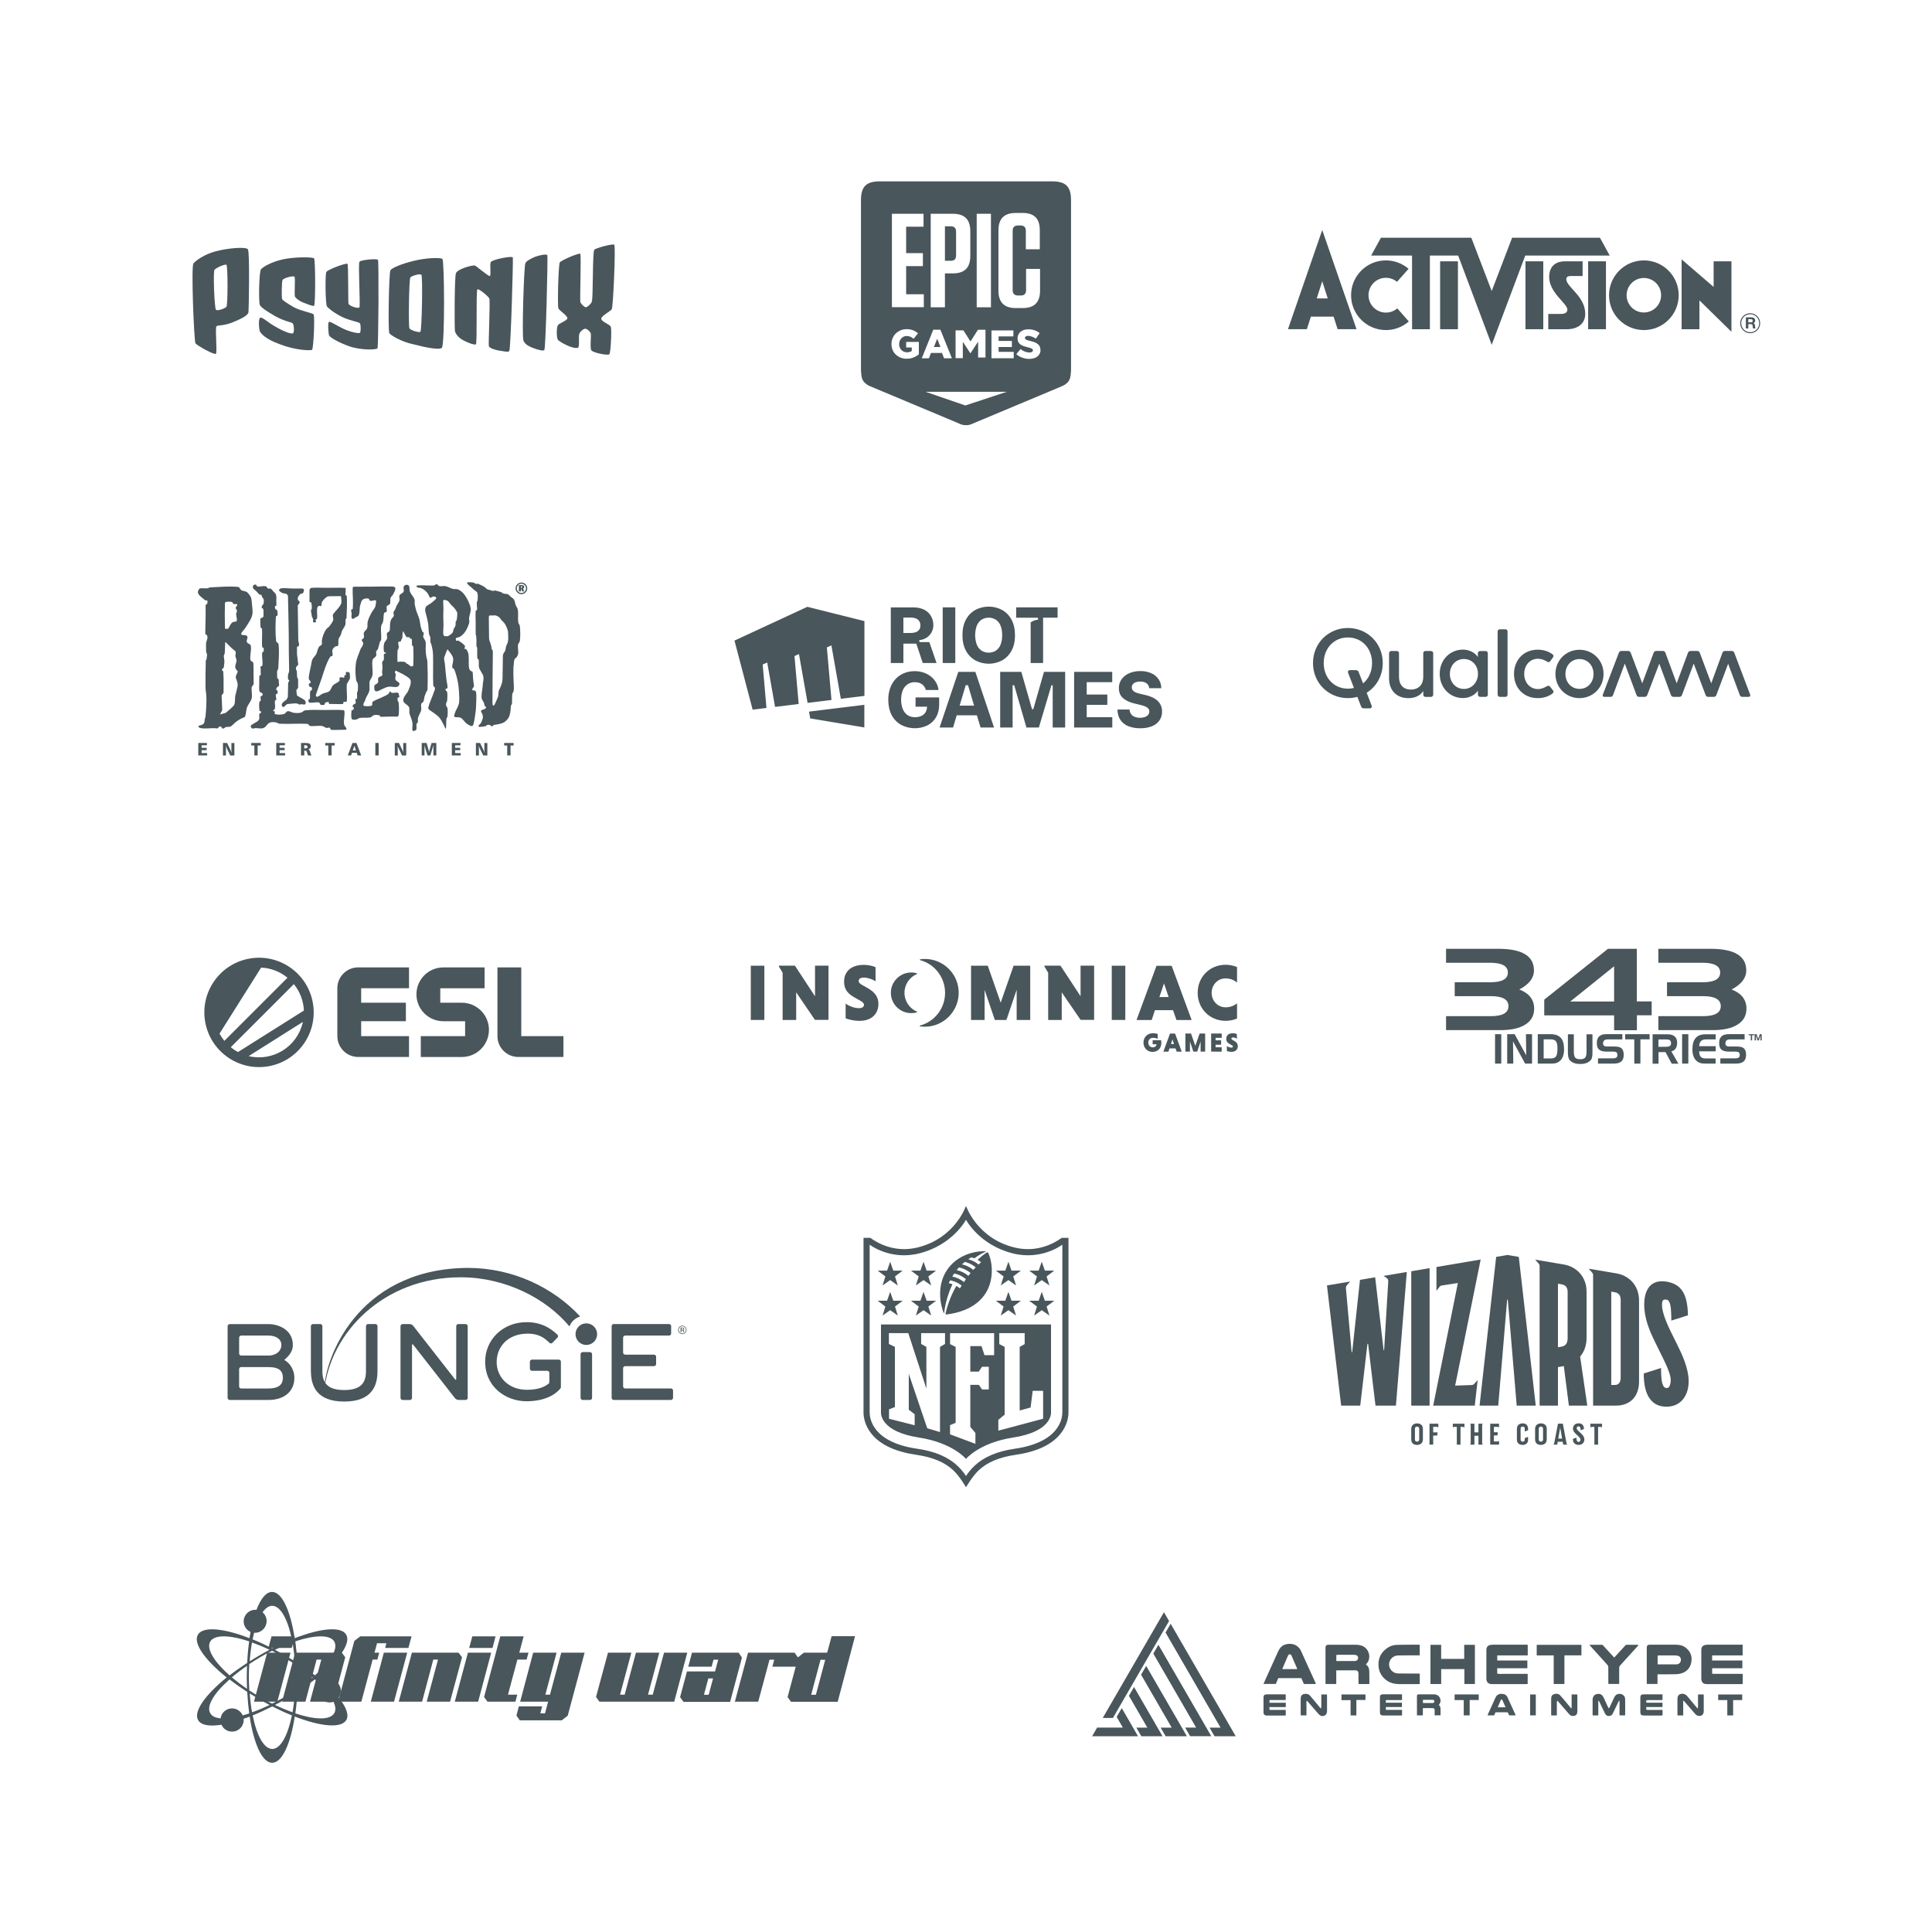 <svg viewBox="0 0 658.5 654" xmlns="http://www.w3.org/2000/svg" id="Layer_2">
  <defs>
    <style>
      .cls-1, .cls-2 {
        fill: #49565b;
      }

      .cls-3 {
        fill: none;
      }

      .cls-2 {
        fill-rule: evenodd;
      }
    </style>
  </defs>
  <rect height="654" width="658.5" class="cls-3"></rect>
  <g>
    <path d="M159.51,432.12c-.5,0-.99.01-1.49.02-36.46,1.04-47.42,31.05-47.5,41.53v.37h0c1.97-19.87,20.28-38.72,46.46-38.72h.4c15.07.11,28.81,7.25,36.72,16.75.61-1.75,2.19-2.95,3.64-3.4h0c-9.21-9.92-23.02-16.55-38.23-16.55" class="cls-1"></path>
    <path d="M78.3,477.12c-.4,0-.72-.32-.72-.71v-24.42c0-.39.32-.72.72-.72h13.18c3.82.01,8.33,2.16,8.33,7.09,0,2.75-1.96,4.21-2.92,5.13,1.47.74,3.43,2.92,3.44,6.08,0,2.47-.96,4.37-2.55,5.65-1.59,1.27-3.81,1.91-6.3,1.91h-13.18ZM82.21,465.91c-.39,0-.71.32-.71.72v5.87c0,.39.32.72.71.72h9.27c3.43-.02,4.93-1.26,4.94-3.65-.02-2.24-1.11-3.63-4.94-3.65h-9.27ZM91.48,462c2.49,0,4.42-1.44,4.42-3.65-.01-1.97-1.85-3.17-4.42-3.17h-9.26c-.39,0-.71.32-.71.71v5.39c0,.39.32.71.71.71h9.26Z" class="cls-1"></path>
    <path d="M105.98,467.34c0,2.44.46,5.02,2.12,7s4.51,3.33,9.22,3.33h0c4.71,0,7.56-1.35,9.22-3.33,1.66-1.98,2.12-4.56,2.12-7v-15.36c0-.4-.32-.72-.72-.72h-2.48c-.39,0-.72.32-.72.72v15.36c-.02,3.73-1.5,6.39-7.43,6.41-5.94-.02-7.41-2.69-7.43-6.41v-15.36c0-.4-.32-.72-.72-.72h-2.48c-.39,0-.72.32-.72.72v15.36h.02Z" class="cls-1"></path>
    <path d="M155.5,469.9c0,.39-.2.46-.44.15l-14.25-18.22c-.24-.31-.76-.57-1.16-.57h-2.42c-.4,0-.72.32-.72.72v24.43c0,.39.32.72.72.72h2.48c.39,0,.72-.32.72-.72v-17.92c0-.4.2-.46.44-.15l14.24,18.22c.24.31.76.56,1.16.56h2.42c.39,0,.72-.32.72-.71v-24.43c0-.4-.32-.72-.72-.72h-2.48c-.39,0-.71.32-.71.72v17.92h0Z" class="cls-1"></path>
    <path d="M201.08,460.81h-2.48c-.4,0-.72.32-.72.72v14.88c0,.4.32.72.72.72h2.48c.4,0,.72-.32.72-.72v-14.88c0-.4-.33-.72-.72-.72" class="cls-1"></path>
    <path d="M213.1,473.21c-.4,0-.72-.32-.72-.72v-6.17c0-.4.32-.72.72-.72h9.81c.39,0,.72-.32.72-.71v-2.49c0-.39-.32-.72-.72-.72h-9.81c-.4,0-.72-.32-.72-.71v-5.08c0-.39.32-.71.72-.71h14.94c.39,0,.71-.32.71-.72v-2.49c0-.4-.32-.72-.71-.72h-18.85c-.4,0-.72.32-.72.72v24.43c0,.4.32.72.72.72h19.49c.39,0,.72-.32.72-.72v-2.48c0-.4-.32-.71-.72-.71h-15.58Z" class="cls-1"></path>
    <path d="M179.89,454.52c3.83,0,5.81,1.61,7.1,2.86.26.25.28.27.28.27.28.28.73.28,1.01,0l1.72-1.77c.27-.28.27-.74-.02-1.01l-.27-.25c-1.72-1.58-4.87-4.01-10.2-4.01-4.13,0-7.66,1.52-10.17,3.96s-3.98,5.8-3.98,9.49c0,4.39,1.8,7.77,4.47,10.05,2.66,2.28,6.17,3.46,9.62,3.46,7.62-.01,10.76-3.38,11.46-4.27l.1-.12.1-.13.05-.06v-.1s.01-.8.01-.8v-8c0-.39-.32-.71-.72-.71h-9.13c-.4,0-.72.32-.72.71v2.38c0,.4.32.72.72.72h5.2c.4,0,.72.32.72.71v2.75c0,.4-.08.79-.19.87l-.14.11-.18.13c-1.03.75-3.03,1.9-7.11,1.9-6.44,0-10.34-4.45-10.34-9.42,0-5.33,3.87-9.72,10.61-9.72" class="cls-1"></path>
    <path d="M232.54,452.45l.43.06.24.4-.15.31-.23.08.27.15.08.24v.32s.02.02.02.02h-.26v-.09s-.01-.12-.01-.12l-.15-.36-.31-.05h-.22v.62h-.28v-1.58h.57ZM232.83,452.7l-.33-.06h-.23v.57h.25l.26-.04.16-.25-.11-.22M233.57,454.26c-.28.28-.61.42-1.01.42s-.73-.14-1.01-.42-.42-.62-.42-1.02.14-.73.42-1.01c.28-.28.61-.42,1-.42s.73.14,1.01.42.42.61.42,1.01c.01.4-.12.74-.41,1.02M231.7,452.37c-.24.24-.36.53-.36.87s.12.63.35.88c.24.24.53.36.87.36s.63-.12.87-.36.36-.53.36-.88-.12-.63-.36-.87-.53-.36-.87-.36c-.33-.01-.62.11-.86.36" class="cls-1"></path>
    <path d="M199.84,451.02c-2.04,0-3.68,1.65-3.68,3.68s1.64,3.68,3.68,3.68,3.68-1.65,3.68-3.68-1.65-3.68-3.68-3.68" class="cls-1"></path>
  </g>
  <g id="layer1">
    <g id="g7200">
      <path d="M588.08,355.58c0,.73.43,1.09,1.29,1.09h2.68c1.09,0,1.89.2,2.35.63s.73,1.16.73,2.18-.26,1.79-.83,2.28c-.56.46-1.39.73-2.55.73h-5.39v-1.79h5.06c.56,0,.96-.1,1.19-.26s.36-.46.36-.89-.1-.73-.33-.89-.6-.26-1.09-.26h-2.38c-1.12,0-1.92-.23-2.45-.69-.53-.46-.76-1.19-.76-2.18,0-1.09.26-1.85.83-2.35.53-.5,1.39-.73,2.55-.73h5.29v1.79h-4.99c-1.03.03-1.55.46-1.55,1.36M581.4,360.74h3.34v1.75h-3.44c-.66,0-1.19-.03-1.55-.13-.53-.13-.99-.36-1.42-.73-.99-.83-1.49-2.15-1.49-3.94s.36-3.08,1.12-3.94c.73-.86,1.89-1.26,3.44-1.26h3.37v1.75h-3.34c-1.46,0-2.22.76-2.28,2.32h5.62v1.75h-5.62c0,.89.2,1.52.56,1.89.3.36.89.53,1.69.53M575.45,352.47v10.02h-2.12v-10.02h2.12ZM569.1,354.48c-.26-.17-.69-.23-1.36-.23h-2.48v2.51h2.48c.63,0,1.09-.1,1.39-.26s.43-.5.43-.99c-.03-.5-.17-.83-.46-1.03M569.66,358.32l2.41,4.2h-2.28l-2.12-3.94h-2.38v3.94h-2.02v-10.02h4.99c1.16,0,2.02.23,2.55.73.56.5.83,1.26.83,2.28-.07,1.55-.69,2.51-1.98,2.81M559.11,354.22v8.27h-2.08v-8.27h-3.11v-1.75h8.33v1.75h-3.14ZM546.38,355.58c0,.73.43,1.09,1.29,1.09h2.68c1.09,0,1.89.2,2.35.63s.73,1.16.73,2.18-.26,1.82-.83,2.28c-.53.46-1.39.73-2.55.73h-5.39v-1.79h5.06c.56,0,.96-.1,1.19-.26s.36-.46.36-.89-.1-.73-.33-.89-.6-.26-1.09-.26h-2.38c-1.12,0-1.92-.23-2.45-.69-.53-.46-.76-1.19-.76-2.18,0-1.09.26-1.85.83-2.35.56-.5,1.39-.73,2.58-.73h5.29v1.79h-4.99c-1.09.03-1.59.46-1.59,1.36M542.24,361.23c-.76.93-1.95,1.39-3.64,1.39s-2.88-.46-3.64-1.39c-.36-.46-.56-1.36-.56-2.68v-6.05h2.02v5.99c0,.93.17,1.55.46,1.95.3.36.89.56,1.72.56s1.39-.2,1.69-.56c.3-.4.46-1.03.46-1.95v-5.99h2.02v6.05c.03,1.29-.13,2.22-.53,2.68M530.34,354.91c-.33-.46-.96-.69-1.85-.69h-2.35v6.52h2.35c.89,0,1.52-.23,1.85-.69.33-.46.5-1.32.5-2.55.03-1.26-.13-2.08-.5-2.58M531.6,361.63c-.43.36-.93.6-1.42.73-.4.1-.93.13-1.59.13h-4.46v-10.02h4.43c1.55,0,2.68.43,3.44,1.26.73.83,1.09,2.15,1.09,3.94s-.5,3.14-1.49,3.97M519.82,362.49l-4.13-7.57.1,7.57h-2.08v-10.02h2.55l3.94,7.21-.1-7.21h2.08v10.02h-2.35ZM511.69,352.47v10.02h-2.12v-10.02h2.12Z" class="cls-1" id="path7202"></path>
      <path d="M590.2,337.22c3.37,1.32,5.06,3.51,5.06,6.52,0,2.35-.99,4.17-2.98,5.42-1.98,1.29-4.83,1.92-8.5,1.92h-18.55v-4.76h15.25c4,0,6.02-1.12,6.02-3.41s-2.02-3.41-6.02-3.41h-12.3v-4.73h12.1c4,0,6.02-1.09,6.02-3.31s-2.02-3.34-6.02-3.34h-15.05v-4.76h17.76c8.14,0,12.2,2.45,12.2,7.38,0,2.58-1.65,4.73-4.99,6.48M550.15,329.32l-14.95,12.01h14.95v-12.01ZM557.92,346.05v5.06h-7.77v-5.06h-23.81v-5.36l21.73-17.33h9.82v17.93h5.06v4.73h-5.03v.03ZM517.84,337.22c3.37,1.32,5.06,3.51,5.06,6.52,0,2.35-.99,4.17-2.98,5.42-1.98,1.29-4.83,1.92-8.5,1.92h-18.55v-4.76h15.25c4,0,6.02-1.12,6.02-3.41s-2.02-3.41-6.02-3.41h-12.3v-4.73h12.1c4,0,6.02-1.09,6.02-3.31s-2.02-3.34-6.02-3.34h-15.05v-4.76h17.76c8.14,0,12.2,2.45,12.2,7.38,0,2.58-1.65,4.73-4.99,6.48" class="cls-1" id="path7204"></path>
      <path d="M596.72,352.83h-.69v-.36h1.85v.36h-.69v1.75h-.46v-1.75Z" class="cls-1" id="path7206"></path>
      <path d="M598.07,352.47h.66l.53,1.62.53-1.62h.66v2.12h-.43l.03-1.65-.56,1.65h-.46l-.56-1.69.03,1.69h-.46v-2.12h.03Z" class="cls-1" id="path7208"></path>
    </g>
  </g>
  <g>
    <rect height="23.14" width="6.07" y="89.06" x="519.94" class="cls-1"></rect>
    <rect height="23.14" width="6.07" y="89.06" x="490.85" class="cls-1"></rect>
    <rect height="23.14" width="6.07" y="89.06" x="541.3" class="cls-1"></rect>
    <path d="M480.18,109.56c-2.09,1.83-4.82,2.93-7.81,2.93-6.55,0-11.87-5.31-11.87-11.87s5.31-11.87,11.87-11.87c2.95,0,5.64,1.08,7.73,2.86l-3.94,4.44c-1.04-.85-2.35-1.37-3.79-1.37-3.28,0-5.93,2.66-5.93,5.93s2.66,5.93,5.93,5.93c1.48,0,2.84-.54,3.88-1.44l3.93,4.46Z" class="cls-2"></path>
    <path d="M446.8,107.91l-1.37,4.28h-6.44l11.68-33.8,11.68,33.8h-6.44l-1.37-4.28h-7.74ZM450.67,95.85l-1.88,5.86h3.75l-1.87-5.86Z" class="cls-2"></path>
    <polygon points="487.36 87.1 497 87.1 508.43 117.51 519.87 87.1 548.66 87.1 545.32 81.02 515.39 81.02 508.43 99.19 501.48 81.02 470.68 81.02 467.33 87.1 481.28 87.1 481.29 112.2 487.36 112.2 487.36 87.1" class="cls-2"></polygon>
    <path d="M554.41,100.62c0-3.25,2.63-5.88,5.88-5.88s5.88,2.63,5.88,5.88-2.63,5.88-5.88,5.88-5.88-2.63-5.88-5.88ZM548.42,100.62c0-6.55,5.31-11.87,11.87-11.87s11.87,5.31,11.87,11.87-5.31,11.87-11.87,11.87-11.87-5.31-11.87-11.87Z" class="cls-2"></path>
    <polygon points="584.07 97.79 584.07 89.06 590.14 89.06 590.14 113.07 579.23 102.37 579.23 112.2 573.16 112.2 573.16 88.4 584.07 97.79" class="cls-2"></polygon>
    <path d="M595.05,111.95h.84v-1.49h.84c.21,0,.36.05.46.14.1.09.16.24.18.44.02.16.03.32.04.48.01.16.04.31.09.43h.84c-.05-.07-.08-.17-.1-.28-.02-.11-.03-.22-.04-.33-.01-.11-.01-.21-.02-.29-.01-.2-.05-.38-.13-.55s-.22-.28-.42-.34h0c.21-.1.36-.22.46-.38.1-.16.15-.36.14-.58,0-.3-.1-.55-.3-.74-.2-.2-.47-.3-.82-.31h-2.06v3.8h0ZM595.89,108.78h.92c.19,0,.33.04.43.13.1.09.15.22.15.4,0,.19-.05.33-.15.42-.1.09-.24.13-.43.13h-.92v-1.08Z" class="cls-2"></path>
    <path d="M593.48,110.16c0-1.69,1.37-3.06,3.06-3.06s3.06,1.37,3.06,3.06-1.37,3.06-3.06,3.06-3.06-1.37-3.06-3.06ZM593.12,110.16c0-1.89,1.53-3.41,3.41-3.41s3.41,1.53,3.41,3.41-1.53,3.41-3.41,3.41-3.41-1.53-3.41-3.41Z" class="cls-2"></path>
    <path d="M533.85,95.14c0-.96.93-1.07,1.6-1.07h3.96v-5.01h-5.97c-4.58,0-5.43,3.24-5.43,5.31,0,5.44,6.22,9.04,6.22,11.17,0,1.24-1.4,1.45-2.06,1.45h-4.46v5.21h6.59c2.23,0,6.01-1.05,6.01-5.25,0-6.03-6.46-9.13-6.46-11.81Z" class="cls-2"></path>
  </g>
  <g id="layer1-2">
    <path d="M67.58,253.22h2.95v.79h-1.82v.86h1.72v.81h-1.72v.97h1.89v.82h-3.02v-4.25ZM171.83,253.22h3.23v.85h-1.05v3.4h-1.13v-3.4h-1.05v-.85ZM162.22,253.22h1.41l1.23,2.55c.04.09.09.2.15.36.06.15.12.34.19.56-.04-.21-.06-.4-.08-.58s-.03-.34-.03-.48v-2.4h1.02v4.25h-1.41l-1.28-2.64c-.06-.12-.12-.25-.17-.4-.05-.14-.09-.3-.14-.46.04.25.07.49.09.7s.03.4.03.56v2.24h-1.02v-4.26h.01ZM154,253.22h2.95v.79h-1.82v.86h1.72v.81h-1.72v.97h1.89v.82h-3.02v-4.25ZM143.75,253.22h1.64l.74,2.55c.03.1.05.22.07.34s.03.26.04.41c.01-.16.03-.3.05-.43.02-.13.04-.25.07-.34l.74-2.53h1.62v4.25h-1.01v-2.85c0-.14,0-.28.01-.42.01-.15.02-.3.03-.47-.03.13-.05.25-.08.37s-.06.23-.09.33l-.91,3.04h-.97l-.89-2.99c-.03-.1-.06-.22-.09-.34-.03-.13-.06-.26-.08-.4.01.2.02.38.03.54s.01.28.01.36v2.83h-.94v-4.25h.01ZM134.57,253.22h1.41l1.23,2.55c.04.09.09.2.15.36.06.15.12.34.19.56-.04-.21-.06-.4-.08-.58s-.03-.34-.03-.48v-2.4h1.02v4.25h-1.41l-1.28-2.64c-.06-.12-.12-.25-.17-.4-.05-.14-.09-.3-.14-.46.04.25.07.49.09.7s.03.4.03.56v2.24h-1.02v-4.26h.01ZM127.93,253.22h1.13v4.25h-1.13v-4.25ZM120.79,254.17l-.55,1.59h1.08l-.53-1.59ZM120.13,253.22h1.37l1.61,4.25h-1.21l-.3-.9h-1.63l-.32.9h-1.12l1.6-4.25ZM110.85,253.22h3.23v.85h-1.05v3.4h-1.13v-3.4h-1.05v-.85ZM103.69,253.97v1.09h.4c.24,0,.43-.04.55-.13s.18-.22.18-.4c0-.19-.07-.33-.21-.42-.14-.09-.35-.14-.65-.14h-.27ZM102.58,253.22h1.69c.56,0,.98.09,1.25.27s.41.46.41.83c0,.28-.07.5-.22.68-.14.18-.35.3-.62.36.22.08.4.31.54.69h0l.51,1.41h-1.18l-.37-1.16c-.06-.19-.14-.32-.24-.39s-.27-.11-.48-.11h-.16v1.66h-1.11v-4.24h-.02ZM94.16,253.22h2.95v.79h-1.82v.86h1.72v.81h-1.72v.97h1.89v.82h-3.02v-4.25h0ZM85.64,253.22h3.23v.85h-1.05v3.4h-1.13v-3.4h-1.05v-.85h0ZM76,253.22h1.41l1.23,2.55c.04.09.09.2.15.36.06.15.12.34.19.56-.04-.21-.06-.4-.08-.58s-.03-.34-.03-.48v-2.4h1.02v4.25h-1.41l-1.28-2.64c-.06-.12-.12-.25-.17-.4-.05-.14-.09-.3-.14-.46.04.25.07.49.09.7s.03.4.03.56v2.24h-1.02v-4.26h.01Z" class="cls-1" id="path2892"></path>
    <path d="M96,240.25s.23,1.01.8.63.8-.95,1.37-.95,2.94-.45,3.5,0c.57.45.62.06.91.06s1.12.15,1.12.15c.73-.08.58-1.23.05-1.57-.76-.59-1.78-.97-2.54-1.57-.08-.57-.15-1.14-.23-1.72.21-.3.42-.59.63-.89v-2.86c-.11-.25-.23-.51-.34-.76-.04-.72-.08-1.44-.11-2.16-.09-.13-.19-.25-.28-.38v-.83c.19-.28.57-.55.76-.83.06-.53-.2-.9-.14-1.43-.13-.68-.15-1.51-.28-2.19v-2.48c.55-.16.68-.41.72-.65.05-.32-.1-.69-.27-1.44-.08-3.96-.11-8.08-.19-12.05.3-.47.66-.72.67-1.07.01-.27-.29-.5-.65-.81v-.83s.63-1.27,1.14-1.27.85-.38.85-.76c.47-.93-.51-1.02-.51-1.02-1.08-.02-2.31.03-3.36.01-.93-.02-1.7-.12-2.6-.14-.4.02-.8.04-1.19.06-.98.3-.77.83-.4,1.12.45.29.84.61,1.36.62.64.01,1.14.22,1.36.86.06,2.54.11,5.09.17,7.63.02,1.88.08,3.75.1,5.63.02,1.88,0,3.75.02,5.63.04,2.2.08,4.41.11,6.61,0,0-.11.83-.28,1.02-.17.19-.11,1.84-.11,1.84.63.55.5.47.06,1.21-.04,1.63-.08,3.26-.11,4.9-.15.3-.3.59-.45.89-.02.01-1.66.97-1.66,1.79h0ZM68.49,248.16c-.84-.17-1-.58-.7-.82.18-.14.66-.14.88-.24.32-.15.64-.34.83-.58.32-.4.13-1.33.52-2.09.37-3.2.48-7.44.11-8.87-.22-2.2.01-9.5.01-10.43.25-.44.34-.48.34-1.26,0-.3.21-.78-.01-1.16-.32-.36-.22-1.77-.25-2.57-.04-1.19.05-1.18.38-2.25.12-.4.17-.89,0-1.27-.27-.63-.66.1-.63-1.16.06-3.05.18-6.12.1-9.17.02-.27.47-.32.56-.58.11-.33.15-.73,0-1.04-.08-.18-.56.05-.7-.08-.85-.81-1.92-1.33-2.42-2.41-.19-.42.12-1.35.52-1.56.67-.33,1.92.01,2.66-.12.4-.07.65-.3,1.05-.32,3.13-.14,6.34-.45,9.46-.14.5.05.66.93,1.12,1.15.62.3,1.53.24,2.01.75.77.82,1.31,1.49,1.41,2.63.12,1.39.36,2.97.35,4.04-.01.9-.28,1.7-.68,2.47-.55,1.06-1.2,2.04-1.9,3.08-.41.6-1.13,1.16-1.3,1.84-.18.71,1.66.19,2.03.81.36.6-.31,1.3-.11,1.97.18.6,1.22.66,1.34,1.27.32,1.59-.38,3.26-.11,4.86.09.51.9.53.98,1.04.1,1.11.06,2.28.07,3.45.01,1.25.06,2.51.04,3.7-.03.45-.62.71-.67,1.16-.14,1.19.27,2.53.01,3.69-.28,1.23-1.26,2.09-1.65,3.29-.33,1.03-.24,2.55-.78,3.19-.89.28-2,.9-2.7,1.43-1.02.76-1.68,1.63-1.99,1.66-.4.36-1.25.12-1.74.3-.46.17-.5.55-.98.49-.38-.05-.26-.36-.56-.62-.17-.15-.51-.16-.67,0-1,.81-.25.6-1.39.49-1.18-.09-3.43.27-4.84-.02h0ZM74.97,243.51l.78-1.5c-.07-1.66-.15-3.32-.22-4.97.22-.31.45-.62.67-.93v-5.01c0-.76-.11-1.52-.11-2.28-.78-.65-.41-.64.22-1.39,0-.73.18-1.32.18-2.06-.07-.62-.15-1.23-.22-1.85.11-.31.22-.62.34-.93,0-.93.11-1.68.11-2.61,0-.87.03-1.16.18-1.11.16.05.45.46.99.97.41.39.81.78,1.22,1.18.75.72,1.49.79,1.18,1.97-.29,1.11.53,1.42.28,2.52-.19.84-.45,1.35-.39,1.88.03.31.18.63.52,1.02.31.36.42.34.23.78-.29.69-.54,1.09-.57,1.5-.04.53.25.77.5,1.71.21.77.19,1.27,0,2.04-.23.91-.45,1.82-.68,2.73-.03.69-.09,1.38-.14,2.07-.07,1.05-.21,1.08-.94,1.83-.66.68-1.52,1.27-2.16,1.88-.71.27-1.26.29-1.97.56h0ZM76.68,214.28c.57.02.82.07,1,0s.27-.27.53-.77c.33-.64.82-1.45,1.23-1.51.69-.1,1.04-.2,1.04-.2,0,0,.36-.07.24-.95s-.38-1.73-.15-1.97c.22-.24.27-.92.03-1.19s-.46-.54-.08-.92c.38-.37.65-1-.27-.9-.91.1-.9-.29-1.01-.57-.11-.27-1.1-.21-1.63-.24-.52.1-.96.07-.94.61s-.07,3.17-.06,3.44c0,.27.07,5.17.07,5.17h0ZM105.62,238.15c-.04.23-.57.23-.53.46.06.32.08.83.4.87.95.12,2.24-.25,3.18-.08.37.07.39.7.73.86.28,0,.71.01,1.06,0,.27-.14.2-.64.46-.8.33-.19.77-.26,1.13-.13.19.07-.07.57.13.6,1.65-.06,3.13.12,4.69,0,.31-.05-.01-.5.25-.68.29-.21,1.01.16,1.06-.2.25-1.84-.14-3.9.03-5.75.06-.59.62-.94.75-1.53.04-.19.27-.2.29-.39.06-.66.05-1.47-.12-2.12-.22-.23-.9-.31-1.13-.21-.25.19-.02.84-.19,1.11-.08.13-.38-.13-.46,0s.02.34.06.51c.02.1.02.18-.06.22-.44.22-1.08-.3-1.46,0-.38.29.05.86-.27,1.22-.52.58-1.62.91-2.14,1.49-.61.69-.56,1.39-1.26,1.98-.55.46-1.49.51-2.15.78-.77.31-1.14.89-1.95,1.12-.24.07-.54-.36-.46-.6.6-1.95,1.38-3.91,2.03-5.85.42-1.24.61-2.02,1.06-3.25.47-1.27,1.07-2.85,1.83-3.97.15-.22.65-.08.73-.33.2-.63-.17-1.35,0-1.99.13-.47.63-.93,1.04-1.19.28-.18.72.07.85-.24.29-.72.02-1.48.2-2.23.12-.51.47-.82.69-1.29.29-.63.27-1.17.6-1.78.26-.5.82-1.19.98-1.73.22-.74.04-1.11.11-1.88.02-.21.32-.32.33-.53.1-2.5.24-5,.09-7.5-.01-.2-.47-.19-.46-.4.02-.76.11-1.44.07-2.12-.01-.13.04-.24-.1-.25-2.08-.09-4.13-.04-6.21-.02-1.7.02-3.41-.12-5.11,0-.26.02-.49.06-.66.25-.17.18-.25.56-.24.81.04,1.11-.02,2.32,0,3.65,0,.25.49.1.57.33.23.65.25,1.37.2,2.06-.02.22-.28.52-.28.74.11.77.21,1.31.35,2.05.08.29.33.51.4.8.09.34-.23,1.04.13,1.06.12.01.53.08.74,0,.27-.1-.1-.59,0-.86.07-.19.43-.2.46-.4.18-1.09-.13-2.37.04-3.46.05-.33.24-.68.53-.86.24-.15.69.23.86,0,.24-.31,0-.68.16-1.05.22-.53.57-1.01.99-1.39.39-.35.78-.76,1.3-.82,1.16-.12,2.56-.01,4.14-.08.15-.01.19.22.2.37.06.73.19,1.72,0,2.19-.27.69-.89,1.45-1.52,2.17-.43.49-.86.92-1.19,1.41-.4.59.2,1.39-.01,2.06-.21.69-.78,1.43-1.22,2.01-.36.47-.89.71-1.23,1.2-.42.61-.67,1.21-.94,1.9-.22.58-.37,1.18-.46,1.79-.08.48.15,1.02-.07,1.46-.16.32-.52.26-.75.53-.32.38-.51.86-.66,1.33-.18.56-.2.89-.48,1.4-.32.57-.96,1.13-1.24,1.72-.32.64-.35,1.42-.51,2.12-.15.68-.28,1.31-.42,1.99-.17.83-.35,1.67-.33,2.52.01.26.28.44.4.66.1.19.33.39.27.6-.09.28-.62.3-.66.6s.03.58.26.8c.19.18.59.1.73.33.15.25.12.6,0,.86-.1.22-.46.16-.51.4-.19.93.05,1.61-.12,2.57h0ZM163.13,247.55c-.12-.4.19-.47.39-.68.3-.3.59-.6.71-1.19.05-.23.28-.59.33-.95.08-.53-.04-1.08-.19-1.42-.19-.45-.5-.68-.39-1.1.04-.27.65-.31,1.14-.52.25-.11.47-.33.55-.54.11-.27-.25-.23-.43-.57-.19-.37-.22-.92-.37-1.2-.26-.48-.73-1.12-.75-1.67-.05-1.45.37-2.92.43-4.32.05-1.17.32-1.45.23-2.65-.04-.6-.37-1.03-.7-1.64-.27-.51-.64-1.01-.77-1.48-.25-.85,0-1.86-.15-2.73-.03-.17-.46-.38-.47-.55-.11-1.2.02-2.42-.05-3.61-.04-.22-.22-.27-.24-.49-.06-.66,0-1.31,0-1.88,0-.51-.07-.94-.07-1.53,0-.22-.18-.37-.19-.59-.04-1.29.01-2.72-.01-4.02-.02-1.38-.1-2.63.01-4,.02-.23.49-.23.48-.46-.04-1.05-.13-1.47-.11-2.53,0-.12.25-.41.26-.53.07-.88.18-1.76-.04-2.52-.16-.55-.57-.72-1.04-1.07-.41-.31-.88-.82-1.26-1.1-.49-.36-.82-.66-1.19-1.2-.22-.33.15-.36.56-.37.53-.02,1.11.03,1.61.11.17.03.49.32.65.38.39.15.64-.04,1.04.08.3.09,1.57.76,1.91.95.47.27.62.66,1.1.89.09.04,1.59.47,1.77.52.41.1.66-.2,1.07-.09.47.12,1.31.36,1.84.52.3.09.49.44.79.5,1.49.3,1.22-.2,2.4.98.35.35.92.62,1.18,1.04.36.59.4,1.31.63,1.95.18.5.58.91.68,1.44.26,1.42-.01,2.9.16,4.34.05.44.5.9.55,1.34.18,1.68.21,3.34.01,5.02-.07.57-.55.8-.63,1.36-.14.95.14,1.92.07,2.87-.03.46-.29.93-.53,1.32-.18.28-.58.39-.7.69-.34.81-.25,1.91-.41,2.79-.05,1.67-.01,2.97.06,4.63.05,1.18.17,2.23.02,3.4-.05.4-.39.63-.45,1.03-.17,1.12-.02,2.26-.13,3.38-.02.19-.3.41-.34.6-.08,1.03-.15,2.52-.59,3.68-.29.76-1.01,1.53-1.7,1.97-.67.43-1.38.52-2.15.72-.48.12-1.03.06-1.47.29-.27.14-.09.14-.33.31-.14.1-.38.11-.52,0-.19-.15-.13-.22-.35-.32-.33-.16-.77-.14-1.1,0-.24.1-.15.3-.42.35-.53.1-1.14.24-1.71.22-.32,0-.58.16-.68-.15h0ZM168.07,209.76c.74-.04.88-.08,1.54.27.68.36.82.61,1.24,1.26.21.21.43.41.64.62.87.84,1.29,2.03,1.64,3.15.06,1.21.32,3.33-.29,4.43-.3.55-.42.97-.47,1.44-.14,1.3-.51,1.1-.89,2.09-.1.27-.08.6-.09,1.24-.03,2.27-.07,4.54-.1,6.8-.02,1.45-.29,2.14-.88,3.48-.34.64-.52,1.05-.52,1.78,0,.86-.18,1.26-.52,2.04-.21.48-.42.95-.62,1.43-.25.57-.47.77-.64.69-.16-.08-.27-.43-.26-.98.01-2.77.03-5.54.04-8.3.03-2.94.06-5.89.09-8.83-.04-.63-.01-.77-.43-1.24-.04-.95-.22-1.38-.52-2.29-.38-.72-.34-1.24-.35-2.05-.02-2.05-.05-4.09-.07-6.14,0-1.25.28-.82,1.46-.89h0ZM119.83,244.95c-.23-1.11-.07-2-.01-2.83.03-.2.43-.01.54-.18.16-.25.31-.6.2-.88-.06-.17-.18.06-.28-.09-.13-.21-.09-.55.07-.74.22-.29.67-.21.83-.54.21-.45-.15-1.01,0-1.49.05-.15.44.15.47,0,.18-.72-.04-1.49.07-2.23.03-.19.2-.28.22-.47.09-.81.14-1.63,0-2.43-.09-.5-.49-.85-.56-1.35-.25-1.81-.33-3.78-.09-5.59.18-1.41,1.08-3.58,1.6-4.9.33-.82.49-.57.79-1.4.09-.26.15-.55.07-.81-.11-.32-.48-.57-.43-.9.07-.41.57-.4.7-.79.18-.53-.18-1.16,0-1.69.22-.63.97-.99,1.15-1.62.18-.61-.01-1.58.16-2.19.34-1.2.75-1.98,1.33-3.08.34-.65.94-1.2,1.21-1.89.26-.66.23-1.54.35-2.09-.42-.53-1.39.21-2.03-.02-.32-.12-.32-.64-.64-.77-.68-.05-1.34-.06-1.82.3-.65.49-.66,1.06-.91,1.84-.38,1.16-.09,2.46-.57,3.58-.19.44-.96.57-1.33.88-.2.16-.29.33-.54.33s-.48-.09-.54-.33c-.13-.5.03-1.04,0-1.55-.02-.41-.24-.82-.14-1.22.05-.21.52-.13.54-.34.2-2.32-.08-4.63-.04-6.85.01-.78.22-.66.99-.67,1.29-.01,3.34,0,4.82-.01,2.6-.01,5.21-.11,7.81-.04.39.03.89.17.92.56.05.78-.47,1.54-.83,2.23-.19.37-.62.61-.76,1-.24.66.02,1.44-.23,2.09-.15.4-.94.48-1.09.88-.21.57.16,1.26-.07,1.82-.11.28-.71.12-.81.41-.34.96-.14,2.05-.41,3.04-.15.54-.56.93-.63,1.49-.2,1.52.13,3.07,0,4.59-.03.33-.38.56-.47.88-.22.75-.36,1.56-.62,2.3-.11.32-.52.48-.61.81-.13.48.19,1.03,0,1.49-.24.57-1.09.81-1.22,1.42-.36,1.72.21,3.53-.06,5.27-.12.78-.81,1.39-.95,2.16-.18,1,.13,2.18-.12,3.16-.24.95-.93,1.77-1.27,2.69-.08.9-1.16,1.72-.57,2.4.71.09,1.88.24,2.7-.14.38-.17-.06-.96.27-1.22,1.01-.77,2.17-1.05,3.3-1.62.65-.33,1.46-.64,2.04-1.08.29-.22.33-.76.68-.88.21-.07.25.44.47.47.75.13,1.41-.19,2.15,0,.3.08.29.48.36.77.07.27.19.55.04.78-.09.14-.41-.02-.47.14-.13.31-.08.68,0,1.01.06.26.3.41.32.68.12,1.37.15,2.76,0,4.12-.03.29-.19.59-.48.62-1.95-.09-3.75.05-5.7.06-.2-.02-.09-.37-.27-.45-.5-.22-1.41-.25-1.94-.12-.62.14-.67.65-1.3.78-1.13.23-2.43,0-3.56.18-.4.06-.71.4-1.1.5-.55.11-1.41.25-1.7-.24h0ZM89.74,248.13c-.84.3-1.83,0-2.72.02-.28.01-.72.22-.99.14-.29-.08-.74-.66-.56-.9.7-.94,2.09-1.06,2.74-2.04.38-.58.02-1.36.19-2.03.05-.21.41-.19.52-.37.09-.15.11-.39,0-.52-.26-.3-.42.33-.52-.57-.09-.8-.11-1.62-.04-2.42.05-.51.42-.4.49-.67.13-.5-.14-.87-.01-1.37.06-.22.48-.17.59-.37.11-.19.12-.48,0-.67-.25-.38-.94-.37-1.01-.82-.14-.82-.07-1.71-.05-2.53.02-.87-.04-1.74.03-2.63.01-.16.39-.16.44-.31.11-.3.04-.64,0-.96-.03-.26.05-.78.03-1.03-.03-.39-.2-.54-.02-.89.13-.24.54-.1.58-.37.2-1.44-.23-2.92-.07-4.37.03-.25.41-.21.48-.44.1-.38.14-.82-.03-1.18-.08-.17-.46-.17-.47-.36-.17-2.11.12-4.11-.04-6.23-.02-.2-.5.08-.51-.78-.01-.9-.09-1.74-.08-2.4.01-.51,1.11-.52,1.09-1.03-.02-.77.1-1.65-.07-2.44-.06-.26-.39-.21-.5-.45-.1-.22-.01-.44.09-.67.12-.27.43-.45.5-.73.14-.53.12-1.1,0-1.63-.04-.17-.34-.34-.42-.5-.15-.29-.08-.55-.29-.8-.14-.18-.56-.07-.73-.22-.44-.38-.7-.8-1.07-1.15-.35-.32-.82-.57-1.09-1.05-.17-.31.03-.84.31-1.05.22-.16.55-.13.79,0,.19.1.19.52.41.55.95.13,1.9-.29,2.84-.08.41.09.43.61.81.78.26.12.72-.11.95.05.34.23.63.72.9,1,.35.35.64.51.82,1.01.22.63.13,1.28.12,1.93-.01.58.09,1.16.03,1.75-.02.2-.4.1-.45.3-.09.34-.03.71.15,1.01.13.22.47.11.55.35.19.56.22,1.25.07,1.82-.05.21-.47.08-.48.3-.17,2.78-.21,5.59.07,8.36.05.47.79.64.84,1.11.28,2.62.03,5.28-.08,7.92-.02.38-.2.85-.35,1.13-.17.31-.06.63-.06.97.01.44-.04.93.02,1.38.04.26.57.51.55.77-.05.72.05,1.06.1,1.77.02.34-.6.55-.8.83-.14.2-.23.59-.11.81.11.2.3.1.37.32.09.32.1.58-.06.87-.1.19-.48.16-.52.37-.1.59.23,1.19.15,1.78-.03.18-.42.12-.44.3-.13.88.15,1.79,0,2.66-.06.33-.57.48-.59.81-.01.19.43.06.52.22.14.26-.21.8.07.89.95.28,2.12.21,3.07-.04.54-.14.77-.9,1.33-.95.67-.06,1.16.38,1.83.5.87.16,1.83.19,2.69-.04.51-.14.8-.67,1.32-.74,2.25-.3,4.34-.12,6.6-.13,2.15-.01,4.89-.12,6.48.05.91.03-.08,3.24.25,4.94.07.37.39.58.58.92.3.55.42.82-.37.82-1.48-.01-2.97.11-4.58.04-.32-.01-.3-.62-.59-.74-.32-.13-.7.16-1.04.07-.5-.12-1.07-.6-1.59-.67-1.37-.16-2.75.18-4.12-.01-.31-.04-.35-.64-.67-.67-3.2-.23-6.26.1-9.46-.07-.69-.04-.75-.28-1.18-.4-.62-.18-1.72-.25-2.3.02-1.11.49-1.11,1.45-2.23,1.85h0ZM128.23,235.62c-.67-.02-.71-1.09-.66-1.75.05-.67.93-.64,1.25-1.24.23-.44-.11-1.2.15-1.62.28-.45,1.04-.43,1.32-.88.16-.26-.08-.75-.07-1.05.02-.72.18-1.24.15-1.96-.02-.37-.17-1.04-.1-1.41.1-.5.39-.38.54-.87.18-.61-.12-1.3.07-1.91.08-.24.71-.12.66-.37-.05-.3-.6-.14-.66-.44-.17-.92-.18-2,.07-2.9.15-.56.79-.99.96-1.55.17-.59-.19-1.25,0-1.84.13-.4.78-.48.88-.88.24-.95.03-2.12.27-3.06.13-.5.39-1.06.71-1.37.19-.19.36-.32.45-.62.12-.4-.18-.74-.11-1.16.06-.37.34-.6.52-.93.23-.41.32-.94.54-1.36.32-.61.74-1.12.97-1.77.17-.48-.19-1.28.02-1.74.31-.66,1.1-.64,1.4-1.31.24-.53-.18-1.23.07-1.76.19-.39.61-.56,1.03-.57.31-.01.69.2.8.5.21.58.02,1.27.26,1.84.42,1,1.14,1.58,1.54,2.58.21.52-.02,1.27.11,1.82.17.75.3,1.5.54,2.22.31.9.74,1.78,1,2.7.23.81.28,1.69.46,2.52.13.6.36,1.16.57,1.74.09.25.39.19.46.44.13.45-.25.94-.15,1.4.13.54.71,1.1.81,1.65.16.89-.01,1.75.02,2.65.02.83.11,1.6.22,2.39.07.49.34,1.18.35,1.54.05,1.32.1,2.62.12,3.95.02,1.93.02,4-.07,5.93-.01.23-.28.34-.36.55-.3.8-.55,1.24-.74,2.08-.1.44-.1.91-.29,1.32-.12.25-.63.46-.72.72-.19.58.04,1.17,0,1.9-.04.63-.3.99-.56,1.57-.18.4-.47,1.02-.58,1.44-.12.45.1.95-.04,1.4-.07.23-.39.35-.44.59-.13.6.11,1.25-.07,1.84-.1.33-.18.28-.49.42-.22.1-.81.21-.84-.03-.14-1.02.15-1.73-.02-2.75-.19-1.19-.69-1.92-.99-3.09-.15-.57.12-1.6-.15-2.12-.49-.94-2.04-1.32-1.97-2.37.07-1.02.68-1.68,1.3-2.51.42-.57.7-1.5.96-2.14.19-.48.31-1.04.32-1.51.01-.7-.18-1.01-.71-1.45-1.11-.91-2.91-1.75-4.29-2.42-.2-.1-.44.29-.44.51s.26.4.29.62c.08.66-.32,1.34-.04,1.94.3.63,1.49.82,1.31,1.49-.12.45-.23.61-.61.83-.23.13-.49.13-.76.14-.82.04-1.66-.25-2.45-.08-.86.18-1.63.58-2.42.97-.55.27-1.09.61-1.67.59h0ZM135.46,225.36c-.01-.65-.02-1.29-.02-1.92,0-.56.02-1.13.06-1.69.03-.37.37-.65.41-1.02.07-.61-.3-1.34-.13-1.93.07-.24.67,0,.81-.2.04-.07.14-.45.29-.77.09-.2.28-.37.28-.44,0-.11-.01-.88.07-1.55.05-.39.11-.72.17-.72s.12.32.32.59c.24.31.32.61.52.94.12.19.25.42.46.5.26.1.57-.04.82.06.19.08.24.38.41.5.12.08.38-.07.41.07.12.67.02,1.56.12,2.23.03.16.38.09.39.25.05,1.17.08,2.34.08,3.5,0,1.03-.03,2.06-.08,3.09-.01.29-.79.31-1.01.15-.42-.32-.68-.69-1.23-.82-.23-.05-.22-.42-.43-.49-.48-.16-1.09-.2-1.59-.2-.33,0-.8.12-1.13.07-.06-.01,0-.14,0-.2h0ZM151.06,205.25c0,.67.07,1.4.08,2.1,0,.9-.06,1.71-.06,2.63,0,.97.08,2.04.08,2.99,0,.77-.14,2.26-.08,2.9.08.82.12.97,1.25.97.55,0,1.28-.56,1.83-1.12.37-.39.32-1.05.46-1.34.21-.42.57-.81.65-1.31.1-.63-.14-1.16.29-1.56.17-.16.32-1.98.32-2.38,0-.57-.6-1.42-1.29-2.18-.47-.52-1.04-.98-1.28-1.34-.44-.65-.77-.94-1.3-1.05-.96-.23-.95-.14-.95.69h0ZM146.01,240.99c-.18.7.36.99,1.01,1.41.64.41,1.38.96,2.08,1.53,1.18.97,1.99,2.74,2.75,4.48.4-.42.12-2.38.34-3.56.05-.25.32-.43.34-.69.09-.91.11-1.84,0-2.75-.04-.34-.37-.59-.46-.92-.07-.26-.05-.54,0-.8.06-.32.31-.59.34-.92.09-.95.14-1.92,0-2.87-.05-.36-.6-.56-.57-.92.02-.3.67-.28.69-.57.06-.85-.23-1.68-.34-2.52-.24-1.91-.38-3.83-.57-5.74-.07-.69-.35-1.38-.23-2.07.36-.93.69-1.89,1.03-2.64.17-.22.39.21.56.43.56.71,1.3,1.6,1.46,2.49.2,1.09-.4,2.06-.27,3.17.04.32.53.26.65.57.55,1.45.99,2.95,1.26,4.48.31,1.74.41,3.51.46,5.28.02.77-.01,1.56-.23,2.29-.31,1.05-.97,1.89-1.29,2.91-.34,1.06-.45,1.38.68,1.38.45,0,.96.02,1.31.19.92.46,1.3,1.52,2.17,2.07.19.12.44.28.7.43,1.24.69,1.38.21,1.63-.87.34-1.44.43-2.73.65-4.14.11-.72.09-1.45.12-2.18.04-1.03.12-2.06.07-3.1-.02-.48-.02-1.01-.34-1.38-.24-.27-.94.01-1.03-.34-.13-.48.56-.88.57-1.38-.19-1.34-.36-2.54-.39-3.86-.03-1.56-.36-.77-.88-1.39-.31-.37-.41-.69-.46-1.18-.14-1.41.06-2.97-.16-4.37-.1-.63-.39-1.24-.8-1.72-.15-.17-.43.08-.53-.12-.17-.34.36-.58.15-.91-.47-.76-1.45-1.34-2.19-1.84-.22-.15-.61.19-.8,0s-.18-.77,0-.96c1.32-.19,2-.81,2.65-1.56.88-1.01,1.31-2.14,1.74-3.4.2-.58-.06-1.26.01-1.88.13-1.13.72-2.16.52-3.29-.29-1.63-1.09-3.1-2.02-4.48-.51-.76-1.31-1.44-2.15-1.84-.69-.33-1.28-.05-2.01-.27-.85-.25-1.54-.73-2.41-.91-.68-.14-1.39.14-2.07-.01-.42-.1-.49-.57-.92-.64-.3-.05-.6.38-.89.41-2.06.17-3.75-.22-5.8.05-.31.04-.22.38.03.56.38.26.95.13,1.38.32.76.33,1.34.77,1.9,1.38.47.5.66,1.06,1.08,1.84.17.32.67-.29,1.03-.34.45-.06.77-.08,1.06.28.26.32-.28.75-.58,1.03-.61.56-1.03.86-1.58,1.23-.37.25-1.03.48-1.31.98-.61,1.1.11,2.36.35,3.6.09.45.19.89.29,1.34.33,1.46.22,2.67.42,4.15.07.48.41.9.46,1.38.06.57-.04.99.05,1.56.04.24.23.5.3.73.29,1.05.54,2.37.57,3.45.12,3.56-.09,7.04.09,10.59.02.32.5.45.57.77.1.49-.22,1.06-.39,1.53-.63,1.93-1.43,3.38-1.85,5.04h0Z" class="cls-2" id="path2894"></path>
    <path d="M177.64,199.83h-.1v.51h.14c.1,0,.18-.02.23-.07.05-.04.08-.11.08-.19,0-.09-.03-.15-.08-.19s-.15-.06-.27-.06h0ZM177.74,199.41c.31,0,.54.05.7.16.16.11.24.26.24.47,0,.14-.04.26-.11.36-.08.1-.18.17-.32.22l.47.94h-.74l-.38-.82h-.07v.82h-.68v-2.15h.89ZM179.3,200.53c0-.21-.04-.41-.12-.6s-.19-.36-.34-.51-.32-.27-.51-.35-.39-.12-.61-.12-.42.04-.61.11c-.19.08-.36.19-.5.34-.15.15-.27.33-.35.52-.08.19-.12.4-.12.6,0,.21.04.41.12.6s.19.36.34.51.32.27.51.35c.19.08.39.12.6.12s.41-.04.6-.12.37-.2.52-.35c.15-.15.26-.31.34-.5.09-.18.13-.38.13-.6h0ZM177.71,198.54c.27,0,.53.05.77.15.24.1.46.24.65.43.18.18.32.4.42.64s.15.5.15.77-.05.52-.15.76c-.1.24-.24.45-.43.63-.2.19-.42.34-.66.44s-.5.15-.76.15-.51-.05-.75-.15c-.24-.1-.45-.25-.64-.44s-.34-.4-.44-.64-.15-.49-.15-.75.05-.52.15-.76c.1-.24.25-.46.44-.65.18-.18.39-.33.63-.42.25-.11.5-.16.77-.16h0Z" class="cls-1" id="path2896"></path>
  </g>
  <g>
    <path d="M114.99,353.13c0,3.92,3.18,7.1,7.1,7.1h17.32v-7.1h-16.31v-5.09h15.24v-6.31h-15.24v-4.92h16.31v-7.11h-17.33c-3.92,0-7.1,3.18-7.1,7.1v16.33h0Z" class="cls-1"></path>
    <path d="M166.65,350.98h0c0-5.11-4.14-9.24-9.25-9.24h-7.34v-4.92h15.11v-7.11h-14.07c-5.06,0-9.16,4.11-9.16,9.17h0c0,5.06,4.1,9.16,9.16,9.17h7.43v5.09h-15.11v7.1h14c5.1-.01,9.23-4.15,9.23-9.26Z" class="cls-1"></path>
    <path d="M176.66,360.23h15.38v-7.1h-14.37v-23.42h-8.12v23.42c0,3.92,3.18,7.1,7.11,7.1Z" class="cls-1"></path>
    <path d="M106.68,342.06c-1.65-10.16-11.22-17.06-21.38-15.41s-17.06,11.22-15.41,21.38c1.65,10.16,11.22,17.06,21.38,15.41s17.06-11.22,15.41-21.38ZM74.82,352.28l14.18-22.51c3.29.15,6.45,1.36,8.99,3.45l-21.52,21.52c-.63-.77-1.18-1.59-1.65-2.46ZM103.17,348.56c-1.94,8.23-10.19,13.33-18.42,11.38l18.48-11.66c-.02.09-.04.19-.06.28ZM81.12,358.55c-.88-.46-1.7-1.01-2.47-1.64l21.51-21.51c2.08,2.56,3.28,5.72,3.42,9.01l-22.46,14.14Z" class="cls-1"></path>
  </g>
  <g>
    <path d="M115.65,578.24c1.08-1.91.45-4.3-1.46-5.38-1.35-.78-3.03-.67-4.3.22-.52-.45-1.08-.93-1.68-1.38,7.4-5.94,11.47-11.66,9.79-14.58-1.68-2.92-8.67-2.24-17.57,1.2-1.42-9.38-4.34-15.77-7.7-15.77-2.02,0-3.85,2.28-5.31,6.09h-.45c-2.17,0-3.92,1.79-3.92,3.96,0,1.57.93,2.95,2.35,3.59-.11.71-.26,1.42-.37,2.13-8.86-3.44-15.85-4.11-17.57-1.2-1.72,2.92,2.39,8.63,9.79,14.58-7.29,5.94-11.4,11.62-9.72,14.54,1.01,1.76,3.89,2.21,7.96,1.57.07.15.11.26.19.37,1.08,1.91,3.48,2.54,5.38,1.46,1.38-.78,2.13-2.32,1.98-3.85.67-.22,1.35-.49,2.06-.75,1.42,9.34,4.3,15.74,7.66,15.74s6.28-6.39,7.7-15.77c8.82,3.44,15.85,4.11,17.57,1.2,1.01-1.72-.04-4.49-2.62-7.66l.24-.31ZM113.93,559.47c1.42,2.43-1.31,6.88-6.58,11.51-1.83-1.42-3.85-2.84-6.02-4.26-.11-2.58-.37-5.05-.67-7.33,6.66-2.2,11.85-2.35,13.27.08ZM96.74,578.5c-1.35.75-2.65,1.46-4,2.13-1.31-.64-2.62-1.35-3.96-2.13-1.35-.78-2.62-1.61-3.81-2.39-.07-1.46-.15-2.95-.15-4.49s.04-3.03.15-4.49c1.2-.78,2.5-1.61,3.81-2.39,1.31-.78,2.65-1.46,3.96-2.13,1.35.71,2.65,1.46,4,2.24s2.62,1.57,3.81,2.39c.07,1.46.15,2.95.15,4.49s-.04,3.03-.15,4.49c-1.2.75-2.47,1.53-3.81,2.28ZM100.48,577.15c-.15,2.17-.41,4.3-.78,6.43-2.02-.75-4.04-1.57-5.98-2.5,1.12-.6,2.28-1.23,3.44-1.91,1.15-.63,2.23-1.31,3.32-2.02ZM91.88,581.08c-1.94.93-3.92,1.79-5.98,2.5-.37-2.13-.64-4.26-.78-6.43,1.08.67,2.21,1.38,3.36,2.02,1.12.68,2.28,1.31,3.4,1.91ZM84.18,575.58c-1.79-1.23-3.51-2.54-5.16-3.92,1.64-1.38,3.36-2.69,5.16-3.92-.04,1.27-.07,2.58-.07,3.92s.03,2.65.07,3.92ZM85.11,566.2c.15-2.17.41-4.3.78-6.43,2.02.75,4.04,1.57,5.98,2.5-1.12.6-2.28,1.23-3.44,1.91-1.11.64-2.23,1.31-3.32,2.02ZM93.71,562.28c1.94-.93,3.92-1.79,5.98-2.5.37,2.13.64,4.3.78,6.43-1.05-.67-2.17-1.35-3.36-2.02-1.12-.68-2.28-1.31-3.4-1.91ZM101.41,567.77c1.79,1.2,3.51,2.5,5.16,3.92-1.64,1.38-3.36,2.69-5.16,3.92.04-1.27.07-2.58.07-3.92s-.03-2.65-.07-3.92ZM86.61,556.48h.41c2.21-.07,3.92-1.94,3.85-4.11-.04-1.12-.52-2.17-1.38-2.88,1.01-1.42,2.13-2.21,3.29-2.21,2.8,0,5.31,4.56,6.69,11.44-2.13.86-4.37,1.91-6.69,3.06-2.28-1.16-4.52-2.21-6.69-3.06.18-.78.37-1.53.52-2.24ZM71.66,559.47c1.42-2.43,6.62-2.28,13.27-.07-.34,2.28-.56,4.78-.67,7.33-2.17,1.42-4.19,2.84-6.02,4.26-5.27-4.64-8-9.09-6.58-11.52ZM82.72,584.63c-.07-.11-.11-.26-.19-.37-1.08-1.91-3.48-2.58-5.38-1.5-1.05.6-1.79,1.64-1.94,2.88-1.72-.15-2.99-.71-3.55-1.76-1.42-2.43,1.31-6.88,6.58-11.51,1.83,1.42,3.85,2.84,6.02,4.26.15,2.58.37,5.01.67,7.33-.75.26-1.5.48-2.21.67ZM92.81,596.07c-2.84,0-5.31-4.56-6.69-11.44,2.17-.86,4.41-1.91,6.69-3.06,2.28,1.16,4.52,2.21,6.69,3.06-1.42,6.88-3.88,11.44-6.69,11.44ZM113.93,583.88c-1.42,2.43-6.62,2.28-13.27.07.34-2.28.56-4.78.67-7.33,2.17-1.38,4.19-2.84,6.02-4.26.6.52,1.16,1.05,1.68,1.61-.07.11-.15.22-.22.34-1.05,1.94-.34,4.37,1.61,5.42,1.01.52,2.17.64,3.25.26.71,1.5.86,2.88.26,3.89Z" class="cls-1"></path>
    <polygon points="120.77 559.25 115.24 579.96 123.16 579.96 127.01 565.6 128.62 565.6 129.26 563.25 127.65 563.25 128.51 560.04 131.69 560.04 131.27 561.64 139.2 561.64 140.28 557.68 122.79 557.68 120.77 559.25" class="cls-1"></polygon>
    <polygon points="126.38 579.96 134.3 579.96 138.79 563.25 130.83 563.25 126.38 579.96" class="cls-1"></polygon>
    <polygon points="86.57 579.96 94.53 579.96 99.02 563.25 91.06 563.25 86.57 579.96" class="cls-1"></polygon>
    <polygon points="100.59 563.25 96.14 579.96 104.1 579.96 107.91 565.6 109.52 565.6 105.67 579.96 113.63 579.96 117.67 564.82 116.51 563.25 100.59 563.25" class="cls-1"></polygon>
    <polygon points="155.01 579.96 162.97 579.96 167.42 563.25 159.49 563.25 155.01 579.96" class="cls-1"></polygon>
    <polygon points="91.47 561.64 99.43 561.64 100.51 557.68 92.55 557.68 91.47 561.64" class="cls-1"></polygon>
    <polygon points="226.33 563.25 222.48 577.56 220.87 577.56 224.72 563.25 216.76 563.25 212.91 577.56 211.34 577.56 215.19 563.25 207.23 563.25 203.15 578.35 204.31 579.96 229.8 579.96 234.25 563.25 226.33 563.25" class="cls-1"></polygon>
    <polygon points="159.91 561.64 167.87 561.64 168.91 557.68 160.99 557.68 159.91 561.64" class="cls-1"></polygon>
    <path d="M283.44,557.68l-1.5,5.57h-7.96l-2.02,1.61h0l-1.16-1.61h-15.84l-4.49,16.71h7.96l3.85-14.32h1.61l-.64,2.39h7.96l-2.77,10.35,1.16,1.61h15.92l5.91-22.35h-8v.04h.01ZM278.09,577.6h-1.61l3.18-11.92h1.61l-3.18,11.92Z" class="cls-1"></path>
    <path d="M251.74,563.25h-15.88l-1.27,4.78h7.96l.64-2.39h1.61l-1.08,4h-9.57l-2.35,8.78,1.16,1.61h15.89l4.04-15.1-1.15-1.68ZM241.54,577.6h-1.61l1.5-5.57h1.61l-1.5,5.57Z" class="cls-1"></path>
    <polygon points="187.45 577.56 185.88 577.56 189.7 563.25 181.73 563.25 177.29 579.96 186.82 579.96 185.77 583.92 184.16 583.92 184.8 581.56 176.84 581.56 176.02 584.7 177.17 586.31 191.49 586.31 193.51 584.7 199.26 563.25 191.3 563.25 187.45 577.56" class="cls-1"></polygon>
    <polygon points="176.31 577.56 173.14 577.56 176.35 565.6 179.49 565.6 180.13 563.25 176.99 563.25 178.48 557.68 170.52 557.68 164.99 578.35 166.15 579.96 175.68 579.96 176.31 577.56" class="cls-1"></polygon>
    <polygon points="140.39 563.25 135.91 579.96 143.87 579.96 147.68 565.6 149.29 565.6 145.44 579.96 153.4 579.96 157.48 564.82 156.28 563.25 140.39 563.25" class="cls-1"></polygon>
  </g>
  <g>
    <g>
      <path d="M255.9,329.13h4.62v18.48h-4.62v-18.48Z" class="cls-1"></path>
      <path d="M271.37,338.2v9.41h-4.62v-16.08l-1.27-2.13v-.3h5.45l6.86,10.46v-10.46h4.59v18.48h-4.62l-6.39-9.38Z" class="cls-1"></path>
      <path d="M298.43,334.42c-.94-.61-2.66-1.25-3.98-1.25s-1.8.55-1.8,1.19c0,.42.42.91,1.19,1.33l2.1,1.19c2.44,1.41,3.46,3.13,3.46,5.26,0,3.04-1.96,5.78-6.45,5.78-1.77,0-3.51-.39-4.73-.86v-5.04c1,.8,2.91,1.58,4.54,1.58,1.08,0,1.72-.42,1.72-1.19,0-.42-.36-.83-1.22-1.33l-2.21-1.25c-2.57-1.47-3.35-3.13-3.35-5.34,0-2.68,1.66-5.65,6.78-5.65,1.27,0,2.74.28,3.93.77l.02,4.81h0Z" class="cls-1"></path>
      <path d="M339.08,347.61l-3.49-10.24v10.24h-4.62v-18.48h5.7l4.4,12.59,4.4-12.59h5.67v18.48h-4.62v-10.29l-3.49,10.29h-3.95Z" class="cls-1"></path>
      <path d="M361.88,338.2v9.41h-4.62v-16.08l-1.27-2.13v-.3h5.45l6.86,10.43v-10.43h4.62v18.48h-4.62l-6.42-9.38Z" class="cls-1"></path>
      <path d="M378.93,329.13h4.62v18.48h-4.62v-18.48Z" class="cls-1"></path>
      <path d="M399.82,344.29h-6.17l-1.11,3.35h-5.17l6.81-18.48h5.17l6.81,18.48h-5.17l-1.17-3.35ZM395.17,339.81h3.15l-1.58-4.65-1.57,4.65Z" class="cls-1"></path>
      <path d="M421.63,347.14c-1.19.5-2.52.77-3.9.77-5.4,0-9.52-4.15-9.52-9.55s4.12-9.55,9.52-9.55c1.38,0,2.71.28,3.9.77v5.31c-.91-.83-2.27-1.44-3.9-1.44-2.71,0-4.76,2.24-4.76,4.93s2.02,4.93,4.76,4.93c1.63,0,3.04-.61,3.9-1.38v5.21Z" class="cls-1"></path>
    </g>
    <g>
      <path d="M394.62,354.06c-.42-.22-1-.36-1.66-.36-.91,0-1.58.66-1.58,1.63,0,.91.64,1.63,1.52,1.63.83,0,1.27-.55,1.27-1v-.06h-1.3v-1.38h2.88c.06.25.08.61.08.94,0,1.6-1,3.04-3.02,3.04-1.8,0-3.07-1.38-3.07-3.18s1.33-3.18,3.18-3.18c.61,0,1.25.08,1.66.25v1.66h.04Z" class="cls-1"></path>
      <path d="M400.65,357.31h-2.05l-.36,1.11h-1.72l2.27-6.17h1.72l2.27,6.17h-1.72l-.41-1.11ZM399.1,355.81h1.05l-.53-1.55-.52,1.55Z" class="cls-1"></path>
      <path d="M406.74,358.4l-1.16-3.43v3.43h-1.55v-6.17h1.91l1.47,4.21,1.47-4.21h1.88v6.17h-1.55v-3.43l-1.16,3.43h-1.31Z" class="cls-1"></path>
      <path d="M412.8,358.4v-6.17h3.6v1.49h-2.08v.83h1.88v1.49h-1.88v.89h2.08v1.49l-3.6-.02h0Z" class="cls-1"></path>
      <path d="M421.63,354c-.3-.19-.89-.42-1.33-.42s-.61.19-.61.39c0,.14.14.3.39.44l.69.39c.8.47,1.13,1.05,1.13,1.74,0,1-.66,1.94-2.16,1.94-.61,0-1.19-.11-1.58-.28v-1.69c.33.25.97.53,1.52.53.36,0,.55-.14.55-.39,0-.14-.11-.28-.42-.44l-.75-.42c-.86-.5-1.11-1.05-1.11-1.77,0-.91.55-1.88,2.27-1.88.42,0,.91.08,1.3.25l.11,1.61h0Z" class="cls-1"></path>
    </g>
    <g>
      <path d="M312.46,331.7c-.83-.22-1.69-.33-2.6-.22-3.32.33-5.98,3.07-6.2,6.39-.28,4.04,2.91,7.42,6.92,7.42.66,0,1.3-.08,1.88-.25.14-.06.17-.22.03-.28-2.46-1.05-4.21-3.51-4.21-6.39s1.74-5.34,4.21-6.39c.14-.06.11-.25-.03-.28Z" class="cls-1"></path>
      <path d="M322.12,338.37c0,5.34-3.6,9.82-8.52,11.15-.17.06-.14.28.03.3.69.08,1.41.11,2.16.08,5.89-.28,10.65-5.06,10.96-10.96.33-6.64-4.95-12.12-11.54-12.12-.53,0-1.05.03-1.55.11-.17.03-.19.25-.03.3,4.89,1.32,8.49,5.8,8.49,11.14Z" class="cls-1"></path>
    </g>
  </g>
  <g>
    <path d="M88.95,91.79c-.67.86-.86,11.58-.34,12.26.5.67,1.2,1.37,4.94,3.57,3.91,2.21,5.97,2.04,6.31,2.73.34.5.5,2.9,0,3.24s-2.9-.5-5.61-2.04c-2.9-1.54-4.94-3.74-5.61-3.24s-.34,4.27,0,4.77,1.54,2.37,6.81,4.27c5.28,2.04,10.39,2.21,10.91,1.87.5-.34,1.03-11.75.5-12.09-.5-.5-3.91-1.03-6.64-2.37-2.57-1.54-3.91-2.37-4.08-2.9-.17-.5-.17-5.78.17-6.48.5-.67,3.74-1.54,4.08-1.03.34.5-.17,6.31.17,6.81s1.37,1.37,2.57,1.87c1.37.5,3.24,1.37,3.91,1.2.5-.34.5-15.49,0-16.19-.67-.5-6.64-.5-10.55.34-3.92.85-6.87,2.57-7.54,3.41ZM111.26,92.66c-.5.67-.34,11.08.17,11.75.5.67,2.37,2.21,5.11,3.57,2.73,1.37,5.78,1.7,6.14,2.21.34.5.34,2.9,0,3.24-.5.34-3.41-.34-5.61-1.37-2.21-1.03-4.44-2.57-4.94-2.37-.5.34-.17,3.91,0,4.61.34.67,3.07,2.37,6.98,3.74,3.91,1.37,9.21,1.2,9.55.67.34-.5.5-29.48.17-30.15-.34-.5-5.97,0-6.31.67-.5.5.34,14.82,0,15.49s-3.57-.5-3.74-1.2c-.17-.5,0-13.29-.34-13.62-.71-.31-6.85,2.06-7.18,2.76ZM155.39,93.16c-.5,1.54-.5,17.89-.34,19.6.17.86,1.03,2.37,3.24,3.41,2.04,1.03,3.41,1.37,3.91,1.2.5-.17,0-18.06.5-18.73.34-.5,3.74,2.37,4.08,3.07.34,1.03-.34,15.49-.17,16.19.17.5.86,1.03,3.24,1.54,2.21.34,3.41.67,3.74.17.5-.86,1.37-31.18,1.2-31.85s-6.98.67-7.48,1.54c-.5.86.17,4.44-.34,4.77-.5.17-4.61-3.41-5.11-3.57-.69-.24-5.97,1.13-6.47,2.66ZM179.06,89.76c-.5,1.2-1.2,24.54-.67,26.24.34,1.03,1.37,1.87,3.24,2.57,1.7.67,3.74,1.2,3.91.67.5-.86,1.2-31.01,1.03-32.19-.17-.67-2.9,0-4.27.5-1.53.67-3.07,1.51-3.24,2.21ZM190.82,89.42c-.5.5-.86,14.65-.5,15.66.34.86,3.07,2.37,3.07,3.41-.17.86-2.9,1.7-3.24,2.37-.5.67-.5,4.27,0,4.94.5.67,4.94,3.24,6.81,2.73.67-.17.17-3.74.5-4.77.34-.86,1.54-1.87,2.21-1.7.67.17,1.7,1.2,1.7,1.7.17.67-.34,4.94.17,5.61.5.86,5.61,1.87,6.14,1.37.5-.5.86-8.51.5-9.38-.34-.86-3.24-1.7-3.24-2.73s3.24-2.57,3.57-3.24c.5-.86,1.37-21.47.86-21.97-.5-.5-6.48,1.2-6.81,1.7-.67.86-.34,16.53-.86,17.73-.34.86-1.54,1.87-2.04,1.87s-1.87-1.37-1.87-1.87c-.17-.67.34-15.66,0-16.36-.67-.31-6.47,2.23-6.97,2.93Z" class="cls-1"></path>
    <g>
      <path d="M150.78,88.22c-.86-.5-5.61-.34-9.71.67-4.25,1.03-7.48,2.4-8.01,3.24-.5.86-.86,20.77-.34,21.47s4.08,2.9,8.18,3.74c3.91,1.03,8.85,2.04,9.71,1.2,1.04-1.2.87-29.82.17-30.32ZM143.28,113.09c-.5.34-3.41-.53-3.74-1.2-.34-.67-.17-16.86.34-17.37.53-.53,3.24-1.37,3.74-.86.52.36.16,19.1-.34,19.43Z" class="cls-1"></path>
      <path d="M73.58,85.63c-4.05,1.06-6.93,3.26-7.63,4.13-.86.67.17,26.24.67,27.24.67.86,6.48,4.08,6.98,3.57.5-.67-.34-8.68.17-9.38.67-.5,2.21,0,5.61-1.37,3.41-1.37,4.94-2.37,5.28-3.24.17-.86.5-20.96-.17-21.63-.67-.86-6.31-.5-10.91.68ZM77.17,104.55c-.34.53-3.07,1.54-3.57,1.03-.5-.5-1.01-12.95-.5-13.62.53-.67,3.6-2.04,4.08-1.73.5.53.5,13.82-.01,14.32Z" class="cls-1"></path>
    </g>
  </g>
  <g>
    <g>
      <path d="M483,485.11c-1.13,0-1.99.65-1.99,1.88v3.58c0,1.28.8,1.88,1.98,1.88,1.11,0,1.99-.62,1.99-1.91v-3.59c0-1.26-.88-1.84-1.98-1.84ZM483.72,490.59c0,.42-.25.75-.72.75s-.74-.31-.74-.74v-3.65c0-.43.26-.74.73-.74.44,0,.73.27.73.71v3.67h0Z" class="cls-1"></path>
      <path d="M487.23,492.35h1.26v-3.09h1.34l.17-1.09h-1.51v-1.88h1.36c.07,0,.14.03.2.07l.19.16v-1.31h-3.01v7.14Z" class="cls-1"></path>
      <path d="M495.18,486.53l.19-.16c.05-.05.12-.07.2-.07h.97v6.06h1.26v-6.06h.95c.07,0,.14.03.2.07l.19.16v-1.31h-3.96v1.31h0Z" class="cls-1"></path>
      <path d="M525.21,485.11c-1.13,0-1.99.65-1.99,1.88v3.58c0,1.28.8,1.88,1.98,1.88,1.11,0,1.99-.62,1.99-1.91v-3.59c0-1.26-.88-1.84-1.98-1.84ZM525.93,490.59c0,.42-.25.75-.72.75s-.74-.31-.74-.74v-3.65c0-.43.26-.74.73-.74.44,0,.73.27.73.71v3.67h0Z" class="cls-1"></path>
      <path d="M519,485.11c-1.12,0-1.98.65-1.98,1.79v3.76c0,1.2.82,1.79,1.97,1.79,1.07,0,1.84-.64,1.84-1.71v-1.05l-1.14.45v.53c0,.4-.26.67-.68.67-.45,0-.73-.26-.73-.75v-3.66c0-.43.23-.73.72-.73.43,0,.69.27.69.69v.98l1.14-.43v-.31c.01-1.51-.78-2.02-1.83-2.02Z" class="cls-1"></path>
      <path d="M510.55,491.27h-1.37v-2.06h1.2l.14-1.08h-1.34v-1.84h1.36c.07,0,.14.03.2.07l.19.16v-1.31h-3.01v7.13h3.02v-1.32l-.19.16c-.06.07-.13.09-.2.09Z" class="cls-1"></path>
      <path d="M533.94,491.98l-.03-.19h0l-1.23-6.59h-1.65l-1.32,6.77c-.01.06-.04.12-.08.16l-.21.21h1.35l.17-.98h1.69l.17.98h1.44l-.21-.21c-.05-.03-.08-.09-.09-.15ZM531.12,490.3l.64-3.65h.03l.64,3.65h-1.31Z" class="cls-1"></path>
      <path d="M505.25,485.41l.16-.19h-1.5v2.94h-1.37v-2.94h-1.5l.16.19c.05.05.07.12.07.2v6.36c0,.07-.03.14-.07.2l-.16.19h1.5v-3.04h1.37v3.04h1.5l-.16-.19c-.05-.05-.07-.12-.07-.2v-6.36c0-.07.03-.14.07-.2Z" class="cls-1"></path>
      <path d="M542.07,486.53l.19-.16c.05-.05.12-.07.2-.07h.97v6.06h1.26v-6.06h.95c.07,0,.14.03.2.07l.19.16v-1.31h-3.96v1.31h0Z" class="cls-1"></path>
      <path d="M538.19,487.9c-.38-.35-.79-.72-.79-1.11s.22-.67.61-.67.55.23.64.58c.01.04.02.11.04.17.02.14.05.41.06.57l1.12-.4v-.09c-.04-1.4-.87-1.86-1.79-1.86-1.29,0-1.94.82-1.94,1.78,0,.82.43,1.31,1.07,1.92l.76.74c.43.41.71.74.71,1.14,0,.36-.15.75-.63.75-.55,0-.69-.48-.72-1.01,0,0-.02-.37-.02-.45l-1.19.42v.08c.01.4.03.77.2,1.07.33.58.92.91,1.72.91,1.24,0,1.97-.8,1.97-1.83,0-.79-.41-1.39-1.11-2.05l-.71-.66Z" class="cls-1"></path>
    </g>
    <g>
      <path d="M481.01,433.26l6.25-1.06v46.85h-6.25v-45.79Z" class="cls-1"></path>
      <path d="M550.93,433.99l-9.44-1.6,1.13,1.28c.23.25.37.56.37.9v44.48h7.83c4.45,0,7.83-2.75,7.83-8.23v-27.59c0-5.11-3.39-8.51-7.72-9.24ZM552.39,469.39c0,1.45-.45,2.67-2.08,2.63h-1.13v-31.81l1.13.19c1.62.27,2.08,1.34,2.08,2.67v26.32Z" class="cls-1"></path>
      <path d="M501.58,472.04l-5.61.2,8.7-42.98-15.07,2.55v8.1l1.06-1.35c.19-.24.46-.4.76-.45l5.48-.84-8.41,41.79h14.17l.98-8.72-1.15,1.29c-.23.26-.57.41-.91.41Z" class="cls-1"></path>
      <path d="M471.57,434.85l1.05.7c.38.25.58.68.55,1.14l-1.41,23.45h-.18s-2.87-24.82-2.87-24.82l-5.18.88-2.66,24.67h-.18s-1.96-21.87-1.96-21.87c-.03-.38.14-.72.37-1.01l1.06-1.22-7.88,1.33,4.83,40.95h6.51l2.45-21.04.23-.02,2.52,21.07h6.96l3.71-45.55-7.92,1.34Z" class="cls-1"></path>
      <path d="M538.57,462.34c1.35-1.6,2.19-3.72,2.19-6.32v-15.82c0-5.11-3.45-8.52-7.79-9.25l-9.72-1.64,1.14,1.28c.24.26.37.56.37.9v47.57h6.25v-13.13l1.58-.27c.14-.02.28-.06.42-.09l1.73,13.49h6.27l-2.44-16.72ZM534.32,455.95c0,1.45-.42,2.71-2.02,3-.66.12-1.29.21-1.29.21v-21.66l1.22.21c1.62.27,2.08,1.34,2.08,2.67v15.57h.01Z" class="cls-1"></path>
      <path d="M569.52,453.95c-1.01-2.02-3.04-6.45-3.04-9.09,0-1.58.27-2.11,1.51-1.93,1.35.2,1.59,2.63,1.65,5.88v1.27s5.68-1.8,5.68-1.8c-.15-7.24-2.19-10.63-7.31-11.48-5.52-.92-7.6,2.99-7.6,7.79s1.86,9,3.6,12.6l2.82,5.74c1.38,2.75,2.25,4.88,2.55,6.61.24,1.35-.13,3.56-1.26,3.53-1.46-.03-1.97-1.85-1.97-6.84h-.01l-5.89,1.88c.01,8.3,3.26,11.31,7.76,11.31,5.18,0,7.55-4.18,7.55-8.59s-2.14-9.02-3.94-12.65l-2.1-4.23Z" class="cls-1"></path>
    </g>
    <polygon points="513.81 427.71 509.95 428.37 504.29 479.06 510.66 479.06 513.69 442.96 513.92 442.96 516.95 479.06 523.44 479.06 517.66 428.37 513.81 427.71" class="cls-1"></polygon>
  </g>
  <path d="M321.78,447.65c.19-1.79.86-5.74,2.85-9.98-.69-.25-1.27-.35-1.27-.35.2-.43.49-.97.49-.97,1.48.28,2.78.89,3.91,1.79-.27.44-.45.72-.58.95-.4-.31-.8-.58-1.24-.82-2.24,3.92-3.28,7.61-3.7,9.55.02.12.27.18.46.16,9.22-1.19,13.54-5.89,14.85-10.98.86-3.34.58-6.83-.58-9.68-.08-.2-.24-.53-.51-.51,0,0-1.36.71-3.25,2.57.43.24.91.58,1.18.81-.29.25-.58.53-.85.78-1.23-1.02-2.52-1.53-3.51-1.77.33-.24.68-.47,1.03-.69.54.14,1.05.35,1.05.35,2.14-1.63,3.99-2.33,3.99-2.33,0,0-.21-.11-.79-.1-8.41.11-16.16,6.39-14.7,17.12.17,1.12.61,3.19,1.17,4.1ZM328.86,430.07c1.74.42,2.91,1.2,3.7,1.86-.28.29-.56.57-.82.86-1.17-.96-2.47-1.58-3.87-1.88.34-.31.69-.59.99-.84ZM326.83,431.96c1.17.21,2.67.82,3.98,1.9-.27.32-.52.65-.75.96-1.11-.93-2.46-1.63-4-1.94.23-.3.51-.62.77-.92ZM325.23,434.03c1.68.33,3.04,1.12,3.99,1.92-.25.35-.48.68-.68.99-1.2-1-2.6-1.61-3.97-1.87,0,0,.42-.69.66-1.04ZM361.87,421.88c-3,2.15-8.75,5.09-16.14,3.27-12.81-3.15-16.48-14.18-16.48-14.18,0,0-3.67,11.03-16.48,14.18-7.4,1.82-13.14-1.12-16.14-3.27h-2.31v59.46c0,1.5.37,4.46,2.81,7.43,3.01,3.66,8.13,6.03,15.19,7.05,5.63.81,9.79,2.58,12.73,5.4,2.16,2.08,4.2,5.67,4.2,5.67,0,0,2.12-3.67,4.2-5.67,2.93-2.82,7.1-4.59,12.73-5.4,7.07-1.02,12.18-3.39,15.19-7.05,2.44-2.96,2.81-5.93,2.81-7.43v-59.46h-2.31ZM362.09,481.34c0,1.94-.82,10.19-16.21,12.41-6.08.88-10.62,2.83-13.88,5.97-1.17,1.13-2.06,2.27-2.75,3.33-.68-1.05-1.57-2.2-2.75-3.33-3.26-3.14-7.8-5.09-13.88-5.97-15.39-2.22-16.21-10.47-16.21-12.41v-57.14s7,5.45,16.87,2.98c11.5-2.87,15.97-11.48,15.97-11.48,0,0,4.47,8.6,15.97,11.48,9.86,2.46,16.87-2.98,16.87-2.98v57.14h0ZM352.48,438.1l2.6-1.83,2.61,1.83-.97-3.08,2.62-1.97h-3.21l-1.06-3.04-1.06,3.04h-3.2l2.62,1.97-.95,3.08ZM352.48,448.36l2.6-1.83,2.61,1.83-.97-3.08,2.62-1.97h-3.21l-1.06-3.03-1.06,3.03h-3.2l2.62,1.97-.95,3.08ZM341.1,438.1l2.61-1.83,2.6,1.83-.97-3.08,2.62-1.97h-3.2l-1.06-3.04-1.06,3.04h-3.2l2.62,1.97-.96,3.08ZM341.1,448.36l2.61-1.83,2.6,1.83-.97-3.08,2.62-1.97h-3.2l-1.06-3.03-1.06,3.03h-3.2l2.62,1.97-.96,3.08ZM312.18,438.1l2.6-1.83,2.61,1.83-.97-3.08,2.62-1.97h-3.21l-1.06-3.03-1.06,3.03h-3.2l2.62,1.97-.95,3.08ZM312.18,448.36l2.6-1.83,2.61,1.83-.97-3.08,2.62-1.97h-3.21l-1.06-3.03-1.06,3.03h-3.2l2.62,1.97-.95,3.08ZM300.81,438.1l2.6-1.83,2.6,1.83-.96-3.08,2.62-1.97h-3.2l-1.06-3.03-1.06,3.03h-3.2l2.62,1.97-.96,3.08ZM300.81,448.36l2.6-1.83,2.6,1.83-.96-3.08,2.62-1.97h-3.2l-1.06-3.03-1.06,3.03h-3.2l2.62,1.97-.96,3.08ZM358.23,451.4h-57.96v29.92c0,.32-.39,6.55,12.9,8.61,11.61,1.79,16.08,7.29,16.08,7.29,0,0,4.47-5.5,16.08-7.29,13.3-2.05,12.9-8.29,12.9-8.61v-29.92ZM322.09,458.04l-1.7,1v29.03l-4.35-1.3-6.29-18.54v12.22l2,1.53v3.77l-8.73-2.22v-3.21l2-.78v-20.49l-2.05-1.01v-3.69h6.61l6.17,18.92v-14.23l-1.79-1v-3.69h8.14v3.69h0ZM338.84,461.86h-3.3l-1-3.08h-3.82v8.68h2.87l1.13-1.65h2.3v7.73h-2.3l-1.09-1.56h-2.91v14.31l1.74,2.09v3.69l-8.65-3.23v-3.13l1.91-.78v-25.88l-1.9-.96v-3.73h15.02v7.5ZM355.54,483.52l-15.27,4.07v-3.69l2.15-1.76v-23.1l-1.83-.96v-3.73h8.66v3.73l-1.7.96v21.67l3.72-1.01.71-5.68h3.56v9.5Z" class="cls-1"></path>
  <g>
    <polygon points="318.58 118.26 318.71 118.26 318.84 118.26 318.97 118.26 319.1 118.26 319.24 118.26 319.37 118.26 319.49 118.26 319.62 118.26 319.75 118.26 319.88 118.26 320.01 118.26 320.14 118.26 320.28 118.26 320.41 118.26 320.54 118.26 320.49 118.14 320.45 118.02 320.4 117.89 320.34 117.77 320.3 117.65 320.25 117.53 320.2 117.4 320.16 117.28 320.1 117.16 320.05 117.04 320.01 116.92 319.96 116.79 319.92 116.67 319.87 116.55 319.82 116.43 319.78 116.31 319.72 116.18 319.67 116.06 319.63 115.94 319.58 115.82 319.53 115.69 319.49 115.57 319.43 115.45 319.38 115.57 319.34 115.69 319.29 115.82 319.24 115.94 319.2 116.06 319.14 116.18 319.09 116.31 319.04 116.43 319 116.55 318.95 116.67 318.89 116.79 318.85 116.92 318.8 117.04 318.75 117.16 318.71 117.28 318.66 117.4 318.6 117.53 318.55 117.65 318.51 117.77 318.46 117.89 318.41 118.02 318.37 118.14 318.31 118.26 318.45 118.26 318.58 118.26" class="cls-2"></polygon>
    <path d="M325.87,87.01v-8.01c0-1.27-.59-1.87-1.81-1.87h-1.99v11.74h1.99c1.22.01,1.81-.58,1.81-1.86Z" class="cls-2"></path>
    <path d="M358.55,61.81h-58.6c-4.75,0-6.5,1.75-6.5,6.51v57.34c0,.54.02,1.04.07,1.5.11,1.04.13,2.04,1.09,3.19.09.11,1.08.85,1.08.85.53.26.89.45,1.49.69l28.86,12.09c1.5.69,2.12.95,3.21.93h0c1.09.02,1.71-.25,3.21-.93l28.86-12.09c.6-.24.96-.43,1.49-.69,0,0,.98-.73,1.08-.85.96-1.14.99-2.15,1.09-3.19.05-.46.07-.96.07-1.5v-57.34c0-4.75-1.75-6.51-6.5-6.51ZM332.9,72.86h4.85v31.86h-4.85v-31.86ZM330.79,116.16l.07.11.07-.11.07-.12.08-.11.07-.12.07-.11.07-.12.08-.11.07-.12.07-.11.07-.11.08-.12.07-.11.07-.12.07-.11.08-.12.07-.11.07-.12.07-.11.07-.11.08-.12.07-.11.07-.12.07-.11.08-.12.07-.11.07-.11.07-.12.08-.1.07-.12.07-.11.07-.12.08-.11.07-.12.07-.11h2.57v9.47h-2.51v-3.9.04-1.56l-.07.11-.08.12-.07.11-.08.11-.07.12-.08.11-.07.11-.07.12-.08.11-.07.11-.08.11-.07.12-.08.11-.07.11-.07.12-.08.11-.07.11-.08.12-.07.11-.08.11-.07.12-.07.11-.08.11-.07.12-.08.11-.07.11-.08.11-.07.12-.07.11-.08.11-.07.12-.08.11-.07.11-.08.12-.07.11h-.05l-.08-.12-.07-.11-.08-.12-.07-.11-.08-.12-.07-.11-.08-.12-.07-.11-.08-.12-.07-.11-.08-.12-.07-.11-.08-.12-.07-.11-.08-.12-.07-.11-.08-.12-.08-.11-.07-.12-.08-.11-.07-.12-.08-.11-.07-.12-.08-.11-.07-.12-.08-.11-.07-.12-.08-.11-.07-.12-.08-.11-.07-.12-.08-.11-.07-.12-.08-.11v5.58h-2.47v-9.47h2.68l.07.11.07.12.08.11.07.12.07.11.07.12.07.1.08.12.07.11.07.11.07.12.07.11.08.12.07.11.07.12.07.11.08.11.07.12.07.11.07.12.07.11.08.12.07.11.07.12.07.11.07.11.08.12.07.11.07.12.07.11.07.12.08.11.1-.09ZM317.22,72.86h7.61c3.94,0,5.89,1.96,5.89,5.92v8.47c0,3.96-1.95,5.92-5.89,5.92h-2.76v11.56h-4.85v-31.87ZM304,72.86h10.78v4.41h-5.93v9.01h5.71v4.41h-5.71v9.6h6.02v4.41h-10.87v-31.84h0ZM313.18,116.63v4.11l-.09.08-.11.08-.09.07-.11.08-.11.07-.11.08-.11.07-.11.07-.12.07-.12.07-.12.07-.12.05-.12.07-.13.05-.12.05-.13.05-.12.05-.12.04-.12.04-.12.04-.13.04-.12.04-.13.03-.12.03-.13.03-.13.03h-.13s-.14.02-.14.02h-.13s-.14.02-.14.02h-.13s-.14.02-.14.02h-.68s-.14-.02-.14-.02h-.13s-.13-.02-.13-.02h-.13s-.13-.04-.13-.04l-.13-.03-.12-.03-.13-.03-.12-.04-.13-.03-.12-.04-.12-.05-.12-.04-.13-.05-.12-.05-.12-.05-.12-.05-.12-.07-.1-.07-.12-.07-.11-.07-.11-.07-.11-.08-.11-.08-.11-.08-.09-.08-.09-.08-.09-.09-.09-.08-.09-.09-.09-.09-.08-.09-.08-.11-.08-.09-.07-.11-.08-.11-.07-.11-.07-.11-.07-.12-.07-.11-.05-.12-.05-.12-.05-.12-.05-.12-.04-.11-.05-.12-.03-.12-.04-.12-.03-.13-.04-.12-.03-.13v-.12s-.04-.13-.04-.13v-.12s-.02-.13-.02-.13v-.13s-.02-.13-.02-.13v-.59s.01-.13.01-.13v-.13s.02-.15.02-.15l.03-.13v-.13s.04-.12.04-.12l.04-.13.03-.13.04-.12.04-.13.04-.12.05-.13.05-.12.05-.12.05-.12.05-.12.07-.12.07-.11.07-.11.07-.11.07-.11.08-.11.08-.11.08-.11.08-.09.09-.09.08-.09.09-.09.09-.09.09-.08.11-.09.09-.08.11-.08.11-.07.11-.08.11-.07.1-.07.12-.07.12-.07.12-.07.12-.05.12-.05.13-.07.11-.04.13-.04.12-.05.12-.03.12-.04.13-.03.12-.04.13-.03h.13s.13-.04.13-.04h.13s.13-.02.13-.02h.13s.13-.02.13-.02h.7s.14.02.14.02h.26s.14.04.14.04h.12s.13.04.13.04l.13.03.12.03.12.03.12.03.12.04.12.03.11.04.12.04.12.05.12.05.12.05.12.07.12.05.11.07.12.07.11.07.12.07.11.08.11.07.11.08.11.08.11.09.11.08-.08.11-.09.09-.08.11-.09.11-.08.11-.08.09-.09.11-.08.11-.08.09-.09.11-.08.11-.09.11-.08.09-.08.11-.09.11-.08.11-.09.09-.08.11-.11-.08-.11-.09-.11-.07-.11-.08-.11-.07-.11-.07-.11-.07-.12-.07-.11-.05-.11-.05-.11-.04-.12-.04-.12-.04-.12-.03-.13-.03-.13-.03h-.13s-.14-.02-.14-.02h-.15s-.14-.01-.14-.01h-.26s-.12.02-.12.02l-.13.03-.12.03-.12.04-.12.04-.12.05-.12.05-.11.07-.1.07-.11.07-.09.08-.09.08-.09.08-.08.09-.09.09-.08.11-.07.09-.07.11-.07.12-.07.11-.05.12-.04.12-.05.12-.04.13-.03.13-.03.12-.03.15v.13s-.02.13-.02.13v.44s.02.12.02.12v.13s.04.12.04.12l.03.12.03.12.04.12.04.11.05.13.05.12.07.12.07.11.07.11.08.11.08.09.09.09.08.09.09.08.11.08.11.08.1.07.11.07.12.05.12.05.12.05.13.04.13.04.13.03.13.03h.13s.14.02.14.02h.45s.14-.02.14-.02h.13s.13-.04.13-.04l.13-.03.13-.04.12-.03.12-.05.11-.05.12-.05.09-.05.11-.07v-1.19h-1.91v-1.91h4.29v.11h.04ZM315.22,122.11h-1.05l.05-.12.05-.12.05-.12.05-.13.04-.12.05-.12.05-.12.05-.12.05-.12.05-.13.05-.12.05-.12.04-.12.05-.12.05-.12.05-.13.05-.12.05-.12.05-.12.05-.12.04-.12.05-.13.05-.12.05-.12.05-.12.05-.12.05-.12.05-.13.04-.12.05-.12.05-.12.05-.12.05-.12.05-.13.05-.12.05-.12.04-.12.05-.12.05-.12.05-.13.05-.12.05-.12.05-.12.05-.12.04-.12.05-.12.05-.13.05-.12.05-.12.05-.12.05-.12.05-.12.04-.13.05-.12.05-.12.05-.12.05-.12.05-.12.05-.13.05-.12.04-.12.05-.12.05-.12.05-.12.05-.13.05-.12.05-.12.05-.12.04-.12.05-.12.05-.13.05-.12.05-.12.05-.12.05-.12.05-.12.04-.13.05-.12.05-.12.05-.12h2.42l.05.12.05.12.05.12.05.13.04.12.05.12.05.12.05.12.05.12.05.13.05.12.05.12.04.12.05.12.05.12.05.13.05.12.05.12.05.12.05.12.04.12.05.13.05.12.05.12.05.12.05.12.05.12.05.13.04.12.05.12.05.12.05.12.05.12.05.13.05.12.05.12.04.12.05.12.05.12.05.12.05.13.05.12.05.12.05.12.04.12.05.12.05.13.05.12.05.12.05.12.05.12.05.12.04.13.05.12.05.12.05.12.05.12.05.12.05.13.05.12.04.12.05.12.05.12.05.12.05.13.05.12.05.12.05.12.04.12.05.12.05.13.05.12.05.12.05.12.05.12.05.12.04.13.05.12.05.12.05.12h-2.69l-.05-.12-.04-.12-.05-.12-.05-.13-.04-.12-.05-.12-.05-.12-.04-.12-.05-.12-.05-.12-.04-.12-.05-.13-.05-.12-.04-.12-.05-.12h-3.74l-.05.12-.04.12-.05.12-.05.13-.04.12-.05.12-.05.12-.04.12-.05.12-.05.12-.04.12-.05.13-.05.12-.04.12-.05.12h-1.44.1ZM329.02,138.19l-13.58-4.67h27.74l-14.16,4.67ZM345.52,120.06v2.03h-7.59v-9.47h7.47v.38h0s0,.13,0,.13v1.52h-5.04v1.55h4.53v2.07h-4.53v1.64h5.15v.15h.01ZM340.31,99.07v-20.57c0-3.96,1.95-5.92,5.89-5.92h2.36c3.94,0,5.84,1.91,5.84,5.87v6.51h-4.76v-6.24c0-1.27-.59-1.87-1.81-1.87h-.82c-1.27,0-1.86.59-1.86,1.87v20.12c0,1.27.59,1.87,1.86,1.87h.91c1.22,0,1.81-.59,1.81-1.87v-7.19h4.76v7.42c0,3.96-1.95,5.92-5.89,5.92h-2.4c-3.94,0-5.89-1.96-5.89-5.92ZM354.64,119.15v.33s-.02.13-.02.13v.15s-.04.13-.04.13l-.04.13-.03.12-.04.13-.05.12-.05.11-.05.12-.07.11-.07.11-.08.11-.07.11-.08.09-.09.09-.08.08-.11.09-.09.08-.11.08-.11.07-.11.08-.12.07-.12.05-.12.07-.13.05-.13.05-.13.04-.13.04-.12.04-.13.03-.12.03-.12.03-.13.03h-.13s-.12.02-.12.02h-.13s-.14.02-.14.02h-.13s-.13.01-.13.01h-.55s-.14-.01-.14-.01h-.13s-.13-.02-.13-.02h-.14s-.13-.04-.13-.04h-.13s-.13-.04-.13-.04l-.13-.03-.13-.03-.13-.03-.13-.04-.12-.03-.13-.04-.13-.04-.12-.05-.13-.04-.12-.04-.13-.05-.12-.05-.12-.05-.12-.07-.12-.05-.12-.07-.11-.07-.12-.07-.11-.07-.11-.07-.11-.08-.11-.08-.11-.08-.11-.08-.09-.08-.11-.09.08-.11.09-.09.08-.11.09-.11.08-.09.08-.11.09-.11.08-.09.09-.11.08-.09.09-.11.08-.11.08-.09.09-.11.08-.11.09-.09.08-.11.11.08.12.08.11.08.12.08.11.07.12.08.1.07.12.05.1.07.12.05.12.05.12.05.12.04.12.05.13.04.13.04.12.04.13.03.13.03.13.03h.14s.13.04.13.04h.27s.13.01.13.01h.3s.13-.04.13-.04l.12-.03.12-.03.11-.04.09-.05.11-.08.08-.09.05-.11.04-.12v-.13s.01-.03.01-.03v-.16s-.06-.13-.06-.13l-.07-.09-.09-.08-.11-.08-.11-.05-.12-.05-.13-.05-.16-.07-.09-.03-.1-.03-.12-.04-.12-.03-.13-.04-.13-.03-.14-.04-.13-.03-.14-.04-.13-.03-.13-.04-.13-.03-.13-.04-.12-.04-.13-.03-.12-.04-.12-.04-.12-.04-.14-.05-.13-.05-.13-.05-.13-.05-.12-.07-.13-.07-.11-.07-.12-.07-.11-.08-.11-.07-.09-.08-.09-.09-.09-.09-.08-.09-.08-.09-.07-.09-.07-.11-.07-.12-.05-.09-.04-.11-.04-.12-.04-.11-.03-.13-.03-.12v-.13s-.02-.13-.02-.13v-.15s-.01-.15-.01-.15v-.29s.02-.12.02-.12v-.13s.04-.12.04-.12l.03-.12.04-.12.03-.12.05-.12.05-.12.05-.12.07-.12.07-.12.08-.11.08-.11.09-.11.09-.09.09-.11.11-.09.09-.07.11-.08.11-.08.1-.07.12-.07.12-.05.12-.07.12-.05.13-.04.13-.05.12-.04.11-.03.12-.03.12-.03.13-.03.12-.03h.13s.13-.02.13-.02h.13s.13-.02.13-.02h.7s.14.02.14.02h.28s.13.04.13.04h.14s.13.04.13.04l.12.03.13.03.13.03.12.03.13.04.12.04.12.03.13.05.12.04.12.05.12.05.13.05.12.07.11.05.12.07.12.07.11.07.12.08.11.07.11.08.11.08.1.08-.08.11-.07.11-.08.11-.08.11-.08.12-.07.11-.08.11-.08.11-.07.11-.08.11-.08.11-.07.11-.08.12-.08.11-.08.11-.07.11-.08.11-.11-.08-.12-.07-.11-.07-.11-.08-.12-.05-.11-.07-.12-.05-.11-.05-.12-.05-.11-.05-.12-.04-.11-.05-.14-.04-.13-.04-.13-.04-.13-.03-.13-.03-.13-.03h-.13s-.13-.02-.13-.02h-.12s-.13-.01-.13-.01h-.16l-.14.03-.13.03-.12.03-.11.05-.09.05-.12.11-.08.12-.05.12v.13s-.01.03-.01.03v.17s.08.15.08.15l.05.08.09.09.12.07.11.07.13.05.15.05.16.05.11.03.11.04.12.03.12.04.13.03.15.04.14.04.14.04.14.03.13.04.14.04.13.03.13.04.13.04.12.04.13.04.12.04.12.04.15.05.13.07.13.05.13.07.12.07.12.07.1.07.11.08.11.07.11.09.11.09.09.11.09.09.08.11.08.12.07.11.07.12.05.11.04.12.04.12.03.12.03.13.03.13v.13s.02.15.02.15v.08h.04Z" class="cls-2"></path>
  </g>
  <path d="M275.16,206.82l-24.82,11.5,6.19,23.54,4.71-.58-1.29-14.8,1.55-.69,2.67,15.13,8.05-.99-1.43-16.34,1.53-.68,2.94,16.65,8.14-1-1.57-17.91,1.55-.69,3.21,18.2,8.04-.99v-25.49l-19.45-4.87ZM275.74,242.52l.41,2.32,18.45,3.08v-7.71l-18.85,2.32h0ZM312.06,237.69v3.17h3.91c0,.64-.17,1.28-.48,1.84-.33.56-.82,1.01-1.41,1.28-.7.32-1.47.47-2.24.45-.89.02-1.77-.22-2.51-.7-.73-.51-1.29-1.22-1.62-2.05-.41-1.03-.6-2.14-.57-3.25-.03-1.1.17-2.2.58-3.22.34-.81.91-1.51,1.63-2.01.73-.48,1.59-.72,2.47-.7.46,0,.91.06,1.35.18.39.11.76.29,1.09.53.31.23.58.51.8.83.23.34.39.72.5,1.12h4.34c-.11-.91-.41-1.79-.87-2.58-.46-.78-1.06-1.47-1.77-2.04-.75-.58-1.59-1.03-2.49-1.33-.98-.32-2-.48-3.03-.47-1.2-.01-2.4.21-3.52.65-1.08.43-2.05,1.08-2.86,1.91-.84.88-1.49,1.92-1.91,3.07-.48,1.32-.71,2.72-.69,4.13,0,2,.38,3.73,1.14,5.18.72,1.4,1.83,2.55,3.19,3.34,2.8,1.49,6.14,1.57,9.01.21,1.22-.62,2.24-1.58,2.93-2.76.71-1.2,1.07-2.65,1.07-4.32v-2.45h-8.05ZM366.1,247.95v-18.96h12.99v3.51h-8.7v4.21h7.03v3.51h-7.03v4.22h8.72v3.51h-13.01ZM391.69,234.55c-.04-.66-.36-1.27-.89-1.67-.53-.4-1.26-.6-2.18-.6-.54-.02-1.07.07-1.57.25-.38.14-.71.38-.96.7-.22.29-.33.64-.33,1.01-.01.29.06.57.2.83.15.25.36.46.6.62.29.19.6.34.93.45.38.13.77.24,1.17.33l1.67.39c.82.17,1.61.43,2.38.77.66.29,1.27.69,1.81,1.18.49.45.88,1,1.15,1.61.28.66.42,1.37.4,2.08.03,1.08-.28,2.15-.89,3.04-.64.89-1.53,1.58-2.55,1.97-1.28.49-2.64.73-4,.69-1.39.03-2.77-.21-4.06-.71-1.09-.42-2.03-1.17-2.69-2.13-.64-.95-.98-2.13-1.01-3.55h4.13c.01,1.12.72,2.12,1.77,2.5.58.22,1.2.33,1.82.32.57.01,1.14-.08,1.67-.27.42-.15.8-.41,1.09-.75.25-.32.39-.72.39-1.13,0-.37-.12-.72-.36-1.01-.29-.31-.64-.56-1.04-.71-.56-.23-1.14-.41-1.73-.54l-2.03-.49c-1.62-.39-2.89-.99-3.83-1.82-.93-.83-1.4-1.96-1.39-3.38-.03-1.09.3-2.16.93-3.05.67-.9,1.56-1.6,2.6-2.04,1.19-.51,2.48-.75,3.77-.73,1.29-.03,2.57.22,3.75.73,1,.44,1.87,1.15,2.49,2.05.6.9.91,1.96.9,3.05h-4.1ZM363.04,247.95h-4.24v-14.41h-.43s-4.28,14.41-4.28,14.41h-4.24l-4.17-14.42h-.54v14.42h-4.24v-18.96h7.21l3.64,12.71h.44l3.64-12.71h7.22v18.96ZM334.22,247.95h4.59l-6.37-18.96h-5.82l-6.38,18.96h4.6l1.24-4.16h6.89l1.24,4.16ZM327.08,240.48l2.07-6.95h.78l2.08,6.95h-4.92ZM321.31,207h4.29v18.96h-4.29v-18.96ZM345.95,216.48c0,2.08-.39,3.84-1.18,5.28-.73,1.39-1.85,2.54-3.21,3.31-2.85,1.52-6.27,1.52-9.13,0-1.37-.78-2.48-1.93-3.21-3.32-.79-1.45-1.18-3.21-1.18-5.28s.39-3.83,1.18-5.29c.73-1.38,1.84-2.53,3.2-3.3,2.85-1.52,6.27-1.52,9.13,0,1.37.77,2.48,1.92,3.21,3.31.79,1.45,1.18,3.21,1.18,5.29M341.58,216.48c.03-1.12-.16-2.23-.56-3.27-.32-.81-.87-1.51-1.59-2.01-1.5-.92-3.39-.92-4.89,0-.72.5-1.27,1.2-1.6,2.01-.76,2.11-.76,4.42,0,6.53.32.81.88,1.51,1.6,2.01,1.5.92,3.39.92,4.89,0,.72-.5,1.27-1.2,1.59-2.01.4-1.04.59-2.15.56-3.27M312.31,219.35l2.2,6.61h4.7l-2.45-7.12h-3.32l-.2-.61c.63-.12,1.72-.31,2.68-.97,1.36-.93,2.19-2.47,2.2-4.12.03-1.12-.25-2.23-.82-3.2-.55-.94-1.37-1.7-2.35-2.17-1.15-.53-2.41-.79-3.68-.75h-7.65v18.95h4.29v-6.61h4.4ZM312.23,215.42c-.58.21-1.2.32-1.82.3h-2.5v-5.24h2.49c.62-.02,1.24.09,1.82.31.46.18.85.51,1.11.93.26.42.4.92.38,1.42.02.49-.11.98-.37,1.39-.26.41-.65.72-1.1.89M346.35,207v3.52h7.36l.2.62c-.62.12-1.68.31-2.62.93v13.9h4.24v-15.46h4.93v-3.52h-14.11Z" class="cls-1"></path>
  <g>
    <path d="M520.71,560.57v3.61h-10.39v1.75h10.26v2.62h-10.27v1.85c.85.18,1.72.05,2.57.07.86.02,1.72,0,2.58,0h5.23v3.45c-.17.02-.33.05-.49.05-3.87,0-7.75,0-11.62,0-1.35,0-1.97-.63-1.97-1.97,0-3.2,0-6.4,0-9.59,0-1.12.5-1.68,1.61-1.83.22-.03.45-.04.67-.04,3.75,0,7.49,0,11.24,0,.18,0,.36.02.57.03Z" class="cls-1"></path>
    <path d="M583.56,564.18v1.75h10.3v2.63h-10.3v1.82c.16.03.34.09.52.09,3.1,0,6.2,0,9.3,0,.19,0,.38.02.6.04v3.41c-.18.02-.34.05-.5.05-3.87,0-7.75,0-11.62,0-1.37,0-1.99-.62-1.99-1.99,0-3.17,0-6.34,0-9.51,0-1.21.48-1.75,1.68-1.9.18-.02.36-.03.55-.03,3.79,0,7.58,0,11.37,0,.15,0,.3,0,.49,0v3.64h-10.4Z" class="cls-1"></path>
    <path d="M465.52,567.28c.91.54,1.15,1.42,1.18,2.36.04,1.36.03,2.73.04,4.1,0,.05-.03.11-.05.2h-3.61c-.02-.28-.05-.55-.06-.81,0-.92,0-1.83,0-2.75,0-.7-.36-1.11-1.05-1.11-2.11-.02-4.23,0-6.34,0-.04,0-.08.02-.18.05v4.61h-3.63c-.02-.16-.04-.32-.04-.48,0-3.93,0-7.86,0-11.79,0-.83.28-1.1,1.12-1.11.85,0,1.69,0,2.54,0,2.18,0,4.37,0,6.55,0,1.23,0,2.41.21,3.39,1.06,1.35,1.17,1.74,3.28.85,4.81-.17.3-.43.55-.69.87ZM455.47,564.04v2.06c.19,0,.36,0,.52,0,1.59,0,3.18,0,4.77,0,.39,0,.79.01,1.18-.01.5-.03.95-.52.97-1.01.02-.5-.33-.95-.85-1.05-.19-.04-.39-.05-.59-.05-1.83,0-3.66,0-5.49,0-.16,0-.32.04-.52.07Z" class="cls-1"></path>
    <path d="M421.18,591.74h-7.22c-.55-.94-1.11-1.91-1.7-2.94h3.75c-6.28-10.84-12.51-21.62-18.75-32.41.57-.98,1.14-1.97,1.74-3,7.41,12.8,14.78,25.54,22.19,38.35Z" class="cls-1"></path>
    <path d="M564.94,570.63v3.29h-3.61c-.02-.16-.05-.3-.05-.45,0-3.94,0-7.88,0-11.83,0-.81.28-1.11,1.09-1.11,2.89,0,5.77-.02,8.66,0,1.24,0,2.45.2,3.47.98,1.64,1.25,2.33,2.93,1.97,4.94-.36,2.04-1.61,3.41-3.66,3.93-.67.17-1.39.22-2.09.23-1.73.03-3.46.01-5.2.01-.17,0-.34,0-.59,0ZM564.98,564.22v2.97c.07.03.09.05.12.05,2.11,0,4.22,0,6.34,0,.08,0,.17-.02.25-.03.64-.11,1.09-.56,1.2-1.2.12-.66-.13-1.32-.7-1.58-.36-.16-.78-.23-1.18-.24-1.83-.02-3.66-.01-5.49,0-.16,0-.33.03-.54.04Z" class="cls-1"></path>
    <path d="M491.21,573.94h-3.65v-13.36h3.64v4.79h7.86v-4.79h3.64v13.35h-3.58v-5.08h-7.91v5.09Z" class="cls-1"></path>
    <path d="M430.64,573.92c.19-.45.35-.83.53-1.21,1.48-3.27,2.95-6.54,4.43-9.8.54-1.19,1.3-2.14,2.63-2.49,2.03-.53,4.23.07,5.24,2.32,1.57,3.52,3.19,7.01,4.78,10.52.09.2.15.4.25.67h-4.08c-.3-.69-.6-1.35-.88-2h-7.85c-.28.66-.55,1.3-.85,1.99h-4.2ZM442.13,568.86c-.03-.15-.03-.23-.07-.31-.61-1.41-1.22-2.81-1.83-4.21-.12-.29-.28-.53-.64-.53-.38,0-.52.29-.65.58-.58,1.34-1.15,2.69-1.72,4.03-.06.13-.09.27-.15.44h5.04Z" class="cls-1"></path>
    <path d="M396.71,549.45c.61,1.05,1.17,2.03,1.75,3.02-6.38,11.01-12.75,22.02-19.13,33.03h-3.47c6.96-12.02,13.89-24,20.86-36.04Z" class="cls-1"></path>
    <path d="M393.09,563.57c.58-1,1.14-1.97,1.74-3,6.03,10.42,12.01,20.76,18.03,31.15h-7.22c-.55-.94-1.1-1.9-1.7-2.93h3.75c-4.89-8.45-9.74-16.83-14.6-25.23Z" class="cls-1"></path>
    <path d="M483.9,560.59v3.55c-.19.01-.36.03-.52.03-2.31,0-4.62-.01-6.93.03-1.66.04-3,1.45-3,3.06,0,1.63,1.35,3.05,3.04,3.08,2.29.04,4.59.02,6.89.03.16,0,.33.02.53.03v3.52c-.16.02-.31.04-.46.04-2.22,0-4.45.02-6.67,0-2.06-.02-3.86-.68-5.28-2.24-.82-.91-1.37-1.97-1.56-3.18-.44-2.8.44-5.11,2.76-6.79,1.03-.75,2.21-1.13,3.47-1.16,2.5-.06,5.01-.04,7.52-.06.05,0,.11.02.22.05Z" class="cls-1"></path>
    <path d="M533.21,573.93h-3.65v-9.75h-5.79v-3.6h15.24v3.59h-5.8v9.77Z" class="cls-1"></path>
    <path d="M404.54,591.74h-7.25c-.56-.96-1.11-1.92-1.7-2.94h3.77c-3.51-6.06-6.97-12.04-10.44-18.04.57-.99,1.13-1.96,1.74-3,4.64,8.02,9.24,15.97,13.88,23.98Z" class="cls-1"></path>
    <path d="M541.77,560.57h4.41c1.32,1.44,2.63,2.86,4.01,4.35,1.38-1.5,2.68-2.92,4-4.36h4.28c-.12.19-.18.34-.28.45-1.97,2.18-3.94,4.36-5.93,6.54-.25.28-.38.55-.38.93.02,1.63,0,3.27,0,4.9,0,.16,0,.33,0,.54h-3.66c-.01-.18-.04-.34-.04-.5,0-1.76,0-3.52-.01-5.28,0-.24-.12-.52-.28-.7-1.93-2.16-3.89-4.3-5.83-6.45-.09-.1-.15-.21-.3-.42Z" class="cls-1"></path>
    <path d="M389,591.73c-.55-.94-1.1-1.9-1.69-2.93h3.75c-2.12-3.67-4.19-7.25-6.28-10.85.57-.99,1.13-1.96,1.74-3,3.25,5.61,6.46,11.17,9.71,16.78h-7.22Z" class="cls-1"></path>
    <path d="M372.25,591.72c.57-.99,1.13-1.95,1.69-2.93h8.77c-.72-1.25-1.41-2.44-2.1-3.64.57-.98,1.13-1.95,1.73-3,1.86,3.21,3.69,6.37,5.54,9.58h-15.64Z" class="cls-1"></path>
    <path d="M544.76,579.66v4.98h-1.91c-.01-.13-.03-.25-.03-.37,0-1.65-.01-3.3,0-4.94.01-1.4.94-2.19,2.31-2.01.79.11,1.19.69,1.5,1.34.49,1.04.96,2.1,1.44,3.14.06.14.15.26.28.47.13-.21.25-.34.32-.49.49-1.04.96-2.1,1.45-3.14.47-1.01,1.06-1.39,2.02-1.34.97.05,1.74.75,1.77,1.76.05,1.81.01,3.63,0,5.45,0,.03-.02.05-.05.12h-1.86v-4.96c-.05-.01-.1-.02-.15-.03-.09.13-.19.26-.25.4-.63,1.3-1.26,2.61-1.88,3.92-.26.54-.65.85-1.28.87-.65.02-1.1-.24-1.38-.83-.62-1.31-1.26-2.61-1.89-3.91-.08-.16-.17-.3-.26-.45l-.15.04Z" class="cls-1"></path>
    <path d="M438.24,579.4h-5.5c-.03.32-.05.58-.08.92h5.58v1.47h-5.59c.03.37.05.64.08.98h5.5v1.86c-.15.02-.32.05-.48.05-1.94,0-3.89,0-5.83,0-.95,0-1.27-.32-1.27-1.27,0-1.61,0-3.21,0-4.82,0-.8.33-1.13,1.12-1.13,1.99,0,3.97,0,5.96,0,.15,0,.3.02.49.03v1.91Z" class="cls-1"></path>
    <path d="M566.66,582.76v1.87c-.18.01-.34.04-.5.04-1.93,0-3.86,0-5.79,0-.96,0-1.28-.3-1.28-1.25,0-1.6,0-3.21,0-4.81,0-.84.31-1.15,1.15-1.15,1.96,0,3.91,0,5.87,0,.17,0,.33,0,.53,0v1.92c-.17,0-.32.03-.47.03-1.46,0-2.93,0-4.39,0-.69,0-.79.13-.63.9h5.49v1.48h-5.52c-.02.17-.03.27-.03.38,0,.53.05.59.57.59,1.49,0,2.98,0,4.48,0,.15,0,.3,0,.51,0Z" class="cls-1"></path>
    <path d="M477.83,580.31v1.47h-5.47v.97h5.51v1.89c-.18,0-.33.02-.48.02-1.94,0-3.89,0-5.83,0-.96,0-1.23-.27-1.23-1.23,0-1.65,0-3.29,0-4.94,0-.75.28-1.04,1.01-1.04,2.04,0,4.08,0,6.12,0,.12,0,.24.02.4.04v1.92h-5.51v.89h5.47Z" class="cls-1"></path>
    <path d="M490.4,581.06c.52.41.6.96.59,1.56-.02.65,0,1.29,0,1.99h-2.01c0-.54,0-1.08,0-1.62,0-.18.02-.4-.07-.53-.11-.15-.32-.31-.5-.31-1.1-.03-2.2-.01-3.29,0-.04,0-.08.03-.16.06v2.42h-1.99c0-.16-.02-.31-.02-.46,0-1.99,0-3.97,0-5.96,0-.66.09-.75.76-.75,1.68,0,3.35,0,5.03,0,1.16,0,1.99.67,2.21,1.75.12.56.01,1.09-.33,1.56-.07.09-.13.18-.21.29ZM484.99,580.41c1.11,0,2.2.01,3.29,0,.38,0,.67-.31.62-.6-.06-.37-.34-.49-.68-.49-.79,0-1.57,0-2.36,0-.28,0-.55,0-.87,0v1.1Z" class="cls-1"></path>
    <path d="M445.29,579.71v4.92h-1.95c0-.17-.02-.32-.02-.48,0-1.68,0-3.35,0-5.03,0-.99.27-1.54.97-1.73.9-.24,1.71-.12,2.33.64,1.1,1.34,2.22,2.66,3.33,3.98.05.06.09.14.14.21.05,0,.1-.01.15-.02.04-.17.11-.33.11-.5,0-1.24,0-2.48,0-3.72,0-.15,0-.3,0-.49h1.92c.01.17.03.32.03.47,0,1.69,0,3.38,0,5.07,0,.24,0,.49-.07.71-.32,1.17-1.75,1.51-2.63.6-.74-.77-1.42-1.6-2.12-2.41-.57-.66-1.14-1.32-1.72-1.97-.1-.11-.22-.2-.33-.3-.04.01-.09.03-.13.04Z" class="cls-1"></path>
    <path d="M573.71,584.64h-1.95c0-.17-.02-.32-.02-.47,0-1.68,0-3.35,0-5.03,0-1.01.26-1.49.95-1.75.79-.29,1.76-.05,2.31.6,1.09,1.29,2.17,2.59,3.25,3.88.1.12.2.22.4.44.05-.28.1-.44.1-.61,0-1.24,0-2.48,0-3.72,0-.15.01-.3.02-.49h1.9c.01.16.03.3.03.44,0,1.7,0,3.41,0,5.11,0,.57-.08,1.11-.58,1.52-.48.39-1.69.32-2.2-.28-.97-1.15-1.97-2.28-2.96-3.41-.3-.34-.59-.68-.89-1.02-.07-.08-.17-.12-.37-.26v5.06Z" class="cls-1"></path>
    <path d="M530.65,584.64h-1.92c-.01-.19-.03-.35-.03-.52,0-1.69,0-3.38,0-5.07,0-.71.14-1.35.88-1.62.76-.27,1.56-.29,2.16.35.77.82,1.47,1.7,2.2,2.56.44.52.86,1.04,1.3,1.56.09.11.21.2.31.31.04-.01.08-.03.12-.04v-4.68h1.94c0,.19.02.34.02.49,0,1.75,0,3.49,0,5.24,0,.67-.17,1.25-.85,1.5-.6.22-1.37.14-1.87-.42-.76-.85-1.5-1.71-2.25-2.58-.53-.62-1.06-1.24-1.6-1.86-.07-.08-.16-.14-.3-.26-.24.57-.1,1.12-.12,1.64-.03.56,0,1.13,0,1.69s0,1.09,0,1.69Z" class="cls-1"></path>
    <path d="M516.59,584.63h-2.19c-.16-.34-.34-.7-.52-1.06h-4.15c-.15.35-.31.69-.47,1.06h-2.23c.04-.16.06-.28.11-.38.85-1.88,1.69-3.77,2.56-5.65.38-.82,1-1.29,1.94-1.32.98-.03,1.76.28,2.18,1.2.91,1.96,1.8,3.94,2.7,5.91.02.05.03.1.07.24ZM513.16,581.87c-.38-.87-.73-1.68-1.1-2.48-.05-.1-.24-.13-.43-.22-.39.92-.76,1.78-1.15,2.69h2.68Z" class="cls-1"></path>
    <path d="M498.9,579.41h-3.11v-1.92h8.22v1.9h-3.09v5.23h-2.02v-5.22Z" class="cls-1"></path>
    <path d="M590.71,584.64h-1.98v-5.23h-3.11v-1.9h8.19v1.9h-3.1v5.23Z" class="cls-1"></path>
    <path d="M462.3,584.64h-1.97v-5.22h-3.11v-1.93h8.19v1.89h-3.11v5.25Z" class="cls-1"></path>
    <path d="M521.52,584.62v-7.12h1.94v7.12h-1.94Z" class="cls-1"></path>
  </g>
  <path d="M487.75,221.88c.4,0,.74.32.74.74v14.17c0,.4-.36.72-.74.72h-1.92c-.36,0-.72-.29-.72-.68v-1.31c-.97,1.43-2.64,2.42-5.08,2.42-4.07,0-6.58-2.7-6.58-6.71v-8.64c0-.4.36-.72.74-.72h1.92c.4,0,.72.32.72.72v8.08c0,2.61,1.37,4.34,4.07,4.34s4.2-1.79,4.2-4.3v-8.12c0-.4.36-.72.72-.72h1.92M459.41,214.03c-6.58,0-11.89,5.12-11.89,11.95s5.31,11.95,11.89,11.95c1.12,0,2.21-.15,3.23-.44l1.29,3.33c.13.36.4.59.88.59h2.05c.49,0,.86-.32.63-.95l-1.67-4.36c3.29-2.07,5.48-5.74,5.48-10.14,0-6.81-5.31-11.93-11.89-11.93M464.58,232.92l-1.5-3.9c-.13-.32-.4-.63-.97-.63h-1.96c-.49,0-.88.32-.65.95l1.98,5.12c-.65.17-1.35.25-2.07.25-4.81,0-8.24-3.79-8.24-8.73s3.42-8.73,8.24-8.73,8.24,3.79,8.24,8.73c0,2.89-1.16,5.36-3.06,6.94M596.52,236.72c.17.4-.04.78-.51.78h-2.15c-.4,0-.72-.19-.86-.59l-3.98-10.69-4.03,10.69c-.17.42-.46.59-.86.59h-1.92c-.4,0-.68-.17-.86-.59l-4.07-10.75-4.01,10.75c-.17.4-.46.59-.86.59h-2.02c-.4,0-.68-.19-.86-.59l-3.98-10.75-4.11,10.75c-.17.42-.46.59-.86.59h-1.92c-.4,0-.68-.17-.86-.59l-4.01-10.75-4.01,10.75c-.13.4-.46.59-.86.59h-2.09c-.49,0-.68-.4-.51-.78l5.44-14.23c.17-.42.46-.63.86-.63h2.34c.4,0,.68.19.86.63l3.92,10.39,3.88-10.39c.17-.42.46-.63.86-.63h2.3c.4,0,.68.19.86.63l3.84,10.39,3.84-10.39c.17-.42.46-.63.86-.63h2.32c.4,0,.68.19.86.63l3.9,10.39,3.8-10.39c.17-.42.46-.63.86-.63h2.34c.4,0,.68.19.86.63l5.4,14.23M506.37,221.88h-1.92c-.4,0-.74.32-.74.74v1.29c-.97-1.46-2.87-2.51-5.12-2.51-4.24,0-7.88,3.35-7.88,8.24s3.65,8.27,7.86,8.27c2.28,0,4.13-1.05,5.16-2.51v1.37c0,.4.36.72.74.72h1.92c.4,0,.72-.32.72-.72v-14.15c-.02-.42-.34-.74-.74-.74M498.96,234.8c-2.8,0-4.79-2.28-4.79-5.12s1.98-5.08,4.79-5.08,4.79,2.21,4.79,5.08c-.02,2.85-2.04,5.12-4.79,5.12M529.3,235.29c.42.51.06.91-.17,1.08-1.33,1.01-3.1,1.56-5.02,1.56-4.85,0-8.08-3.56-8.08-8.24s3.23-8.27,8.08-8.27c1.92,0,3.67.55,5.02,1.56.23.17.55.51.17,1.08l-.91,1.27c-.36.49-.78.36-1.14.13-.86-.51-1.86-.95-3.02-.95-2.83,0-4.72,2.28-4.72,5.17s1.88,5.16,4.72,5.16c1.18,0,2.11-.46,2.97-.95.36-.19.74-.36,1.14.17l.97,1.22h0ZM538.35,221.45c-4.57,0-8.2,3.58-8.2,8.24s3.65,8.24,8.2,8.24,8.2-3.56,8.2-8.24c.02-4.64-3.63-8.24-8.2-8.24M538.35,234.78c-2.8,0-4.79-2.24-4.79-5.08s1.98-5.08,4.79-5.08,4.79,2.21,4.79,5.08-1.98,5.08-4.79,5.08M513.11,214.45c.42,0,.72.36.72.74v21.57c0,.4-.29.74-.72.74h-1.92c-.4,0-.74-.36-.74-.74v-21.55c0-.4.36-.74.74-.74h1.92" class="cls-1"></path>
</svg>
